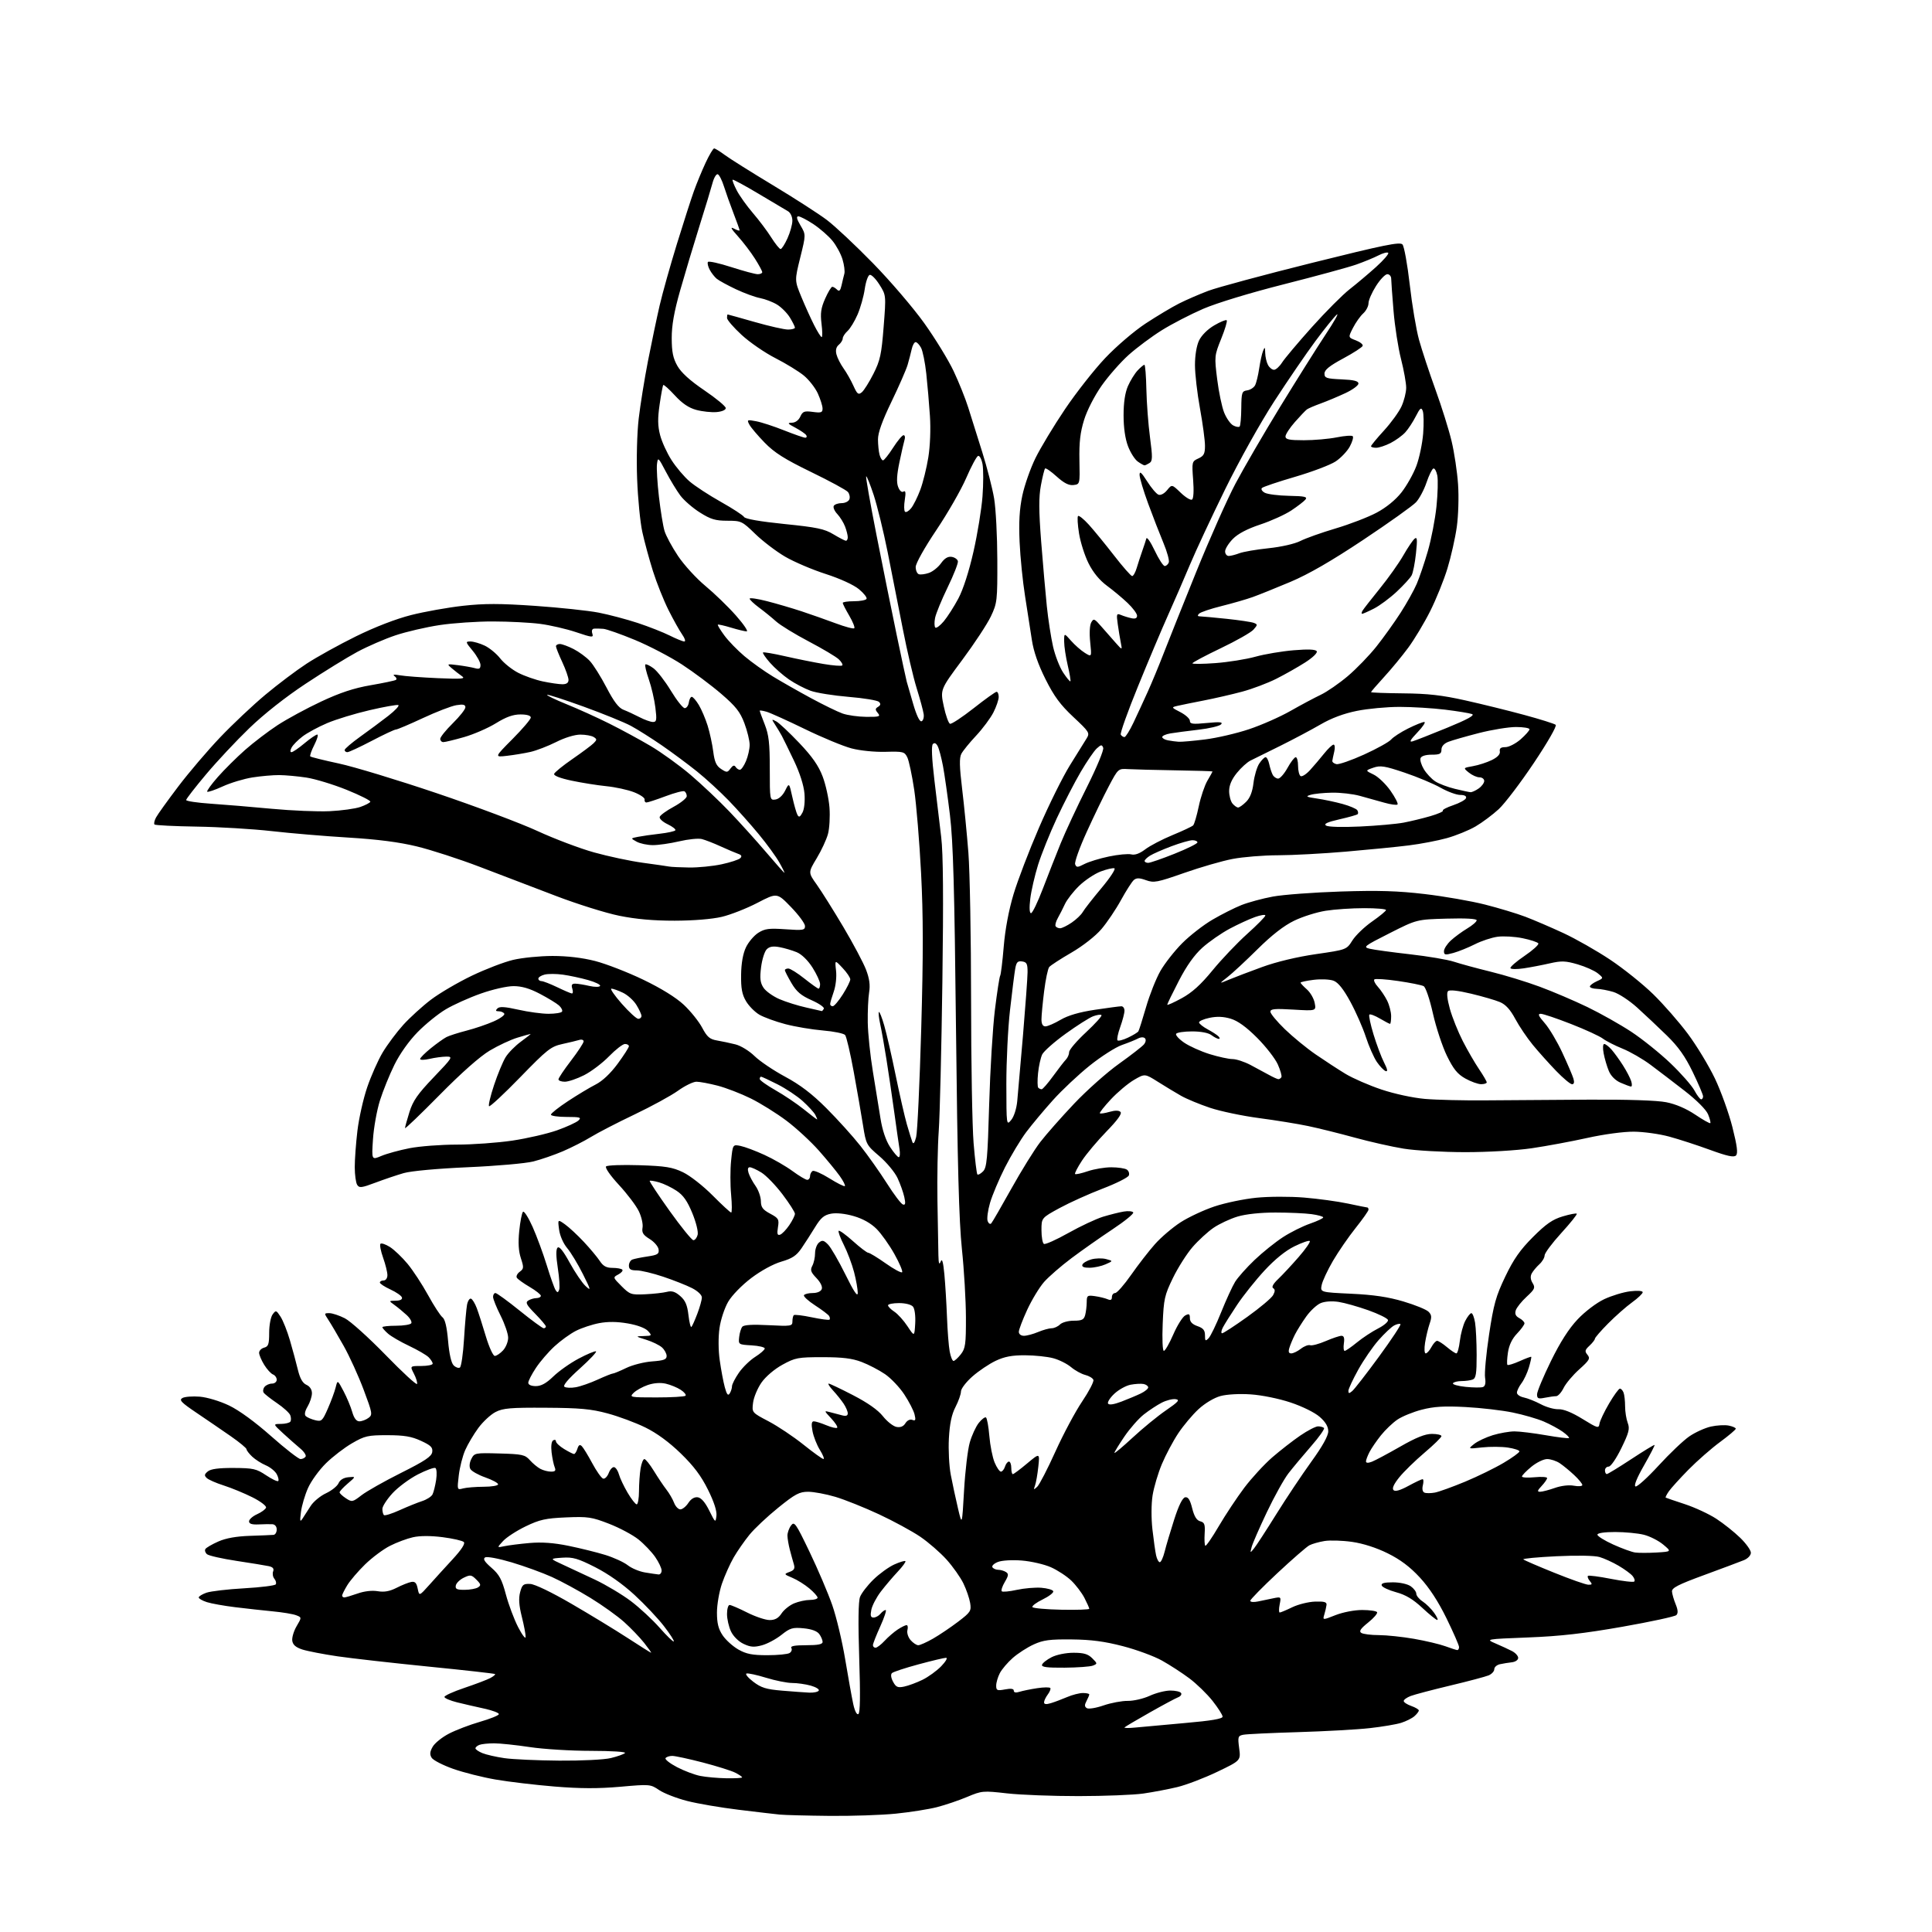 <?xml version="1.0" encoding="UTF-8" standalone="no"?>
<svg 
  version="1.1" 
  xmlns="http://www.w3.org/2000/svg" 
  xmlns:xlink="http://www.w3.org/1999/xlink" 
  xmlns:svg="http://www.w3.org/2000/svg"
  xmlns:rdf="http://www.w3.org/1999/02/22-rdf-syntax-ns#"
  xmlns:cc="http://creativecommons.org/ns#"
  xmlns:dc="http://purl.org/dc/elements/1.1/"
  viewBox="0 0 768 768"
  width="768"
  height="768"
>
<style>svg {background-color: white; }</style>"
<path stroke="none" fill="black" fill-rule="evenodd" d="M329.64,721.84C320.76,721.75 311.93,721.52 310.00,721.33C308.07,721.14 300.70,720.28 293.61,719.41C286.52,718.55 277.31,716.98 273.15,715.91C268.98,714.84 263.98,712.90 262.03,711.59C258.55,709.24 258.33,709.22 246.50,710.27C237.80,711.03 230.65,711.01 220.50,710.18C212.80,709.55 202.24,708.30 197.04,707.40C191.83,706.51 184.22,704.59 180.13,703.14C176.03,701.69 172.19,699.71 171.59,698.74C170.77,697.42 170.87,696.33 172.00,694.36C172.82,692.91 175.73,690.57 178.45,689.16C181.17,687.74 186.71,685.63 190.75,684.46C194.79,683.29 198.19,681.93 198.30,681.42C198.41,680.91 195.80,679.92 192.50,679.20C189.20,678.49 184.33,677.36 181.67,676.70C179.02,676.04 176.77,675.09 176.67,674.59C176.58,674.09 180.14,672.46 184.58,670.97C189.03,669.47 193.68,667.71 194.92,667.04C196.16,666.38 197.00,665.67 196.80,665.47C196.60,665.26 184.75,663.93 170.47,662.51C156.18,661.08 139.85,659.24 134.17,658.41C128.48,657.57 122.18,656.35 120.17,655.70C117.56,654.84 116.41,653.84 116.18,652.21C116.00,650.95 116.78,648.35 117.91,646.43C119.97,642.94 119.97,642.94 117.69,642.07C116.43,641.59 112.27,640.90 108.45,640.54C104.63,640.17 97.90,639.43 93.50,638.89C89.10,638.35 84.04,637.45 82.25,636.88C80.46,636.31 79.00,635.47 79.00,635.02C79.00,634.57 80.39,633.71 82.08,633.12C83.78,632.53 90.54,631.74 97.12,631.37C103.69,631.00 109.32,630.29 109.62,629.80C109.92,629.31 109.68,628.31 109.07,627.58C108.46,626.85 108.24,625.54 108.57,624.67C109.00,623.56 108.48,622.93 106.84,622.57C105.55,622.29 99.79,621.35 94.04,620.48C88.28,619.61 83.00,618.41 82.30,617.83C81.60,617.25 81.30,616.32 81.64,615.77C81.98,615.22 84.29,613.88 86.77,612.78C89.80,611.44 93.94,610.70 99.39,610.52C103.85,610.38 108.06,610.20 108.75,610.13C109.44,610.06 110.00,609.10 110.00,608.00C110.00,606.80 109.30,605.96 108.25,605.90C107.29,605.85 104.81,605.88 102.75,605.98C100.12,606.10 99.00,605.73 99.00,604.76C99.00,603.99 100.44,602.72 102.19,601.93C103.95,601.14 105.55,599.96 105.76,599.30C105.96,598.64 103.52,596.79 100.32,595.19C97.12,593.59 92.03,591.49 89.00,590.52C85.97,589.56 82.91,588.22 82.20,587.55C81.14,586.55 81.21,586.07 82.61,584.91C83.80,583.93 86.93,583.51 92.91,583.54C100.66,583.58 101.92,583.86 105.77,586.44C108.12,588.01 110.29,589.04 110.60,588.73C110.91,588.42 110.64,587.19 110.00,586.00C109.36,584.81 107.41,583.23 105.67,582.49C103.93,581.76 101.49,580.20 100.25,579.04C99.01,577.87 98.00,576.55 98.00,576.10C98.00,575.65 95.19,573.32 91.75,570.93C88.31,568.54 82.19,564.36 78.15,561.63C72.01,557.49 71.09,556.53 72.52,555.73C73.46,555.20 76.57,554.97 79.42,555.20C82.38,555.45 87.39,556.96 91.06,558.71C95.05,560.62 101.41,565.26 107.77,570.90C113.42,575.90 118.69,580.00 119.46,580.00C120.24,580.00 121.15,579.56 121.48,579.03C121.81,578.50 120.85,577.03 119.34,575.78C117.84,574.53 114.78,571.82 112.55,569.78C108.50,566.05 108.50,566.05 111.69,566.03C113.45,566.01 115.13,565.59 115.44,565.09C115.75,564.59 115.73,563.45 115.38,562.56C115.04,561.66 112.68,559.51 110.13,557.78C107.58,556.05 105.19,554.17 104.81,553.60C104.43,553.03 104.59,551.99 105.18,551.28C105.77,550.58 107.09,550.00 108.12,550.00C109.16,550.00 110.00,549.31 110.00,548.47C110.00,547.63 109.33,546.68 108.52,546.37C107.71,546.06 106.13,544.33 105.02,542.53C103.91,540.73 103.00,538.58 103.00,537.75C103.00,536.92 103.90,536.00 105.00,535.71C106.69,535.27 107.00,534.35 107.00,529.78C107.00,526.80 107.61,523.55 108.36,522.52C109.66,520.74 109.81,520.78 111.51,523.38C112.49,524.88 114.18,529.12 115.25,532.80C116.33,536.49 117.75,541.75 118.41,544.50C119.25,547.96 120.29,549.80 121.81,550.49C123.17,551.10 124.00,552.37 124.00,553.83C124.00,555.13 123.23,557.49 122.29,559.09C121.20,560.93 120.93,562.32 121.54,562.92C122.07,563.44 123.74,564.16 125.26,564.54C127.83,565.18 128.17,564.87 130.36,559.86C131.65,556.91 133.04,553.15 133.44,551.50C134.18,548.50 134.18,548.50 136.56,553.00C137.87,555.48 139.42,559.19 140.01,561.25C140.73,563.77 141.66,565.00 142.85,565.00C143.82,565.00 145.44,564.40 146.44,563.67C148.17,562.40 148.09,561.87 144.55,552.42C142.50,546.96 138.93,539.12 136.61,535.00C134.29,530.88 131.57,526.26 130.58,524.75C128.80,522.04 128.80,522.00 130.92,522.00C132.11,522.00 134.88,522.92 137.08,524.04C139.28,525.16 146.56,531.72 153.27,538.61C159.97,545.50 165.60,550.69 165.79,550.14C165.97,549.59 165.41,547.76 164.54,546.07C162.95,543.00 162.95,543.00 167.47,543.00C169.96,543.00 172.00,542.58 172.00,542.07C172.00,541.56 171.27,540.42 170.39,539.53C169.50,538.64 166.01,536.62 162.64,535.02C159.26,533.43 155.49,531.24 154.25,530.15C153.01,529.07 152.00,527.91 152.00,527.59C152.00,527.27 154.45,527.00 157.44,527.00C160.43,527.00 163.16,526.55 163.49,526.01C163.83,525.46 163.01,524.00 161.66,522.76C160.32,521.52 158.16,519.73 156.86,518.79C154.50,517.09 154.50,517.09 157.33,517.04C159.13,517.02 160.02,516.54 159.77,515.75C159.55,515.06 157.49,513.64 155.19,512.58C152.88,511.52 151.00,510.28 151.00,509.83C151.00,509.37 151.68,509.00 152.50,509.00C153.36,509.00 154.00,508.10 154.00,506.88C154.00,505.72 153.23,502.59 152.28,499.93C151.34,497.28 150.87,494.80 151.24,494.43C151.61,494.05 153.31,494.63 155.02,495.71C156.72,496.79 159.87,499.81 162.03,502.41C164.18,505.01 167.84,510.60 170.16,514.82C172.48,519.05 175.06,523.01 175.89,523.64C176.91,524.40 177.64,527.48 178.12,533.01C178.56,538.17 179.38,541.81 180.32,542.74C181.14,543.57 182.26,543.96 182.81,543.62C183.36,543.28 184.10,538.16 184.46,532.25C184.82,526.34 185.36,520.24 185.65,518.70C185.94,517.16 186.65,516.05 187.22,516.24C187.79,516.43 188.83,518.14 189.54,520.04C190.25,521.94 191.87,526.99 193.14,531.25C194.42,535.51 196.01,539.00 196.69,539.00C197.37,539.00 198.84,538.02 199.96,536.81C201.08,535.61 202.00,533.34 202.00,531.78C202.00,530.22 200.65,526.27 199.00,523.00C197.35,519.73 196.00,516.37 196.00,515.53C196.00,514.69 196.43,514.00 196.95,514.00C197.47,514.00 201.80,517.15 206.57,521.00C211.34,524.85 215.64,528.00 216.12,528.00C216.61,528.00 217.00,527.68 217.00,527.29C217.00,526.90 215.09,524.63 212.75,522.25C209.26,518.69 208.77,517.76 210.00,516.98C210.83,516.46 212.29,516.02 213.25,516.02C214.21,516.01 215.00,515.59 215.00,515.10C215.00,514.60 213.00,513.02 210.55,511.58C208.11,510.15 205.81,508.50 205.45,507.92C205.09,507.34 205.61,506.27 206.60,505.55C208.23,504.36 208.27,503.85 207.06,500.17C206.13,497.36 205.93,494.00 206.41,489.30C206.79,485.56 207.46,482.14 207.90,481.70C208.33,481.27 210.05,483.97 211.72,487.70C213.38,491.44 215.92,498.32 217.36,503.00C218.80,507.68 220.37,512.10 220.85,512.83C221.56,513.93 221.82,513.90 222.28,512.70C222.59,511.89 222.35,508.02 221.74,504.10C221.01,499.34 220.97,496.63 221.64,495.96C222.31,495.29 223.92,497.28 226.47,501.95C228.58,505.79 231.41,509.96 232.77,511.22C235.02,513.31 234.93,512.89 231.68,506.40C229.73,502.50 226.93,497.88 225.47,496.15C223.93,494.31 222.57,491.23 222.25,488.81C221.69,484.64 221.69,484.64 224.63,486.73C226.24,487.88 229.61,491.01 232.11,493.69C234.61,496.36 237.46,499.78 238.44,501.27C239.78,503.31 241.05,504.00 243.45,504.00C245.22,504.00 246.98,504.31 247.36,504.70C247.75,505.08 247.06,505.93 245.83,506.59C243.59,507.79 243.59,507.79 247.08,511.28C250.39,514.59 250.90,514.76 256.54,514.49C259.82,514.34 263.67,513.90 265.11,513.53C267.06,513.03 268.39,513.44 270.39,515.18C272.42,516.94 273.21,518.76 273.67,522.77C274.01,525.68 274.54,527.79 274.85,527.48C275.17,527.16 276.23,524.79 277.21,522.20C278.19,519.62 279.00,516.72 279.00,515.77C279.00,514.76 277.36,513.20 275.08,512.04C272.92,510.94 267.78,508.90 263.65,507.52C259.52,506.13 254.76,505.00 253.07,505.00C250.72,505.00 250.00,504.55 250.00,503.11C250.00,502.07 250.62,500.98 251.37,500.69C252.13,500.40 254.85,499.84 257.43,499.46C261.45,498.86 262.06,498.46 261.80,496.64C261.64,495.48 260.03,493.62 258.24,492.52C255.65,490.92 255.07,489.99 255.42,488.00C255.67,486.62 255.01,483.70 253.95,481.50C252.90,479.30 249.34,474.59 246.04,471.03C242.59,467.29 240.42,464.18 240.93,463.67C241.41,463.19 247.37,462.97 254.16,463.19C264.58,463.53 267.28,463.97 271.50,465.99C274.27,467.31 279.52,471.42 283.26,475.19C286.97,478.93 290.30,482.00 290.65,482.00C291.00,482.00 290.99,478.80 290.63,474.89C290.26,470.98 290.26,464.89 290.63,461.35C291.29,454.90 291.29,454.90 294.39,455.53C296.10,455.88 300.37,457.48 303.87,459.09C307.38,460.69 312.39,463.58 315.01,465.50C317.63,467.43 320.27,469.00 320.88,469.00C321.50,469.00 322.00,468.35 322.00,467.56C322.00,466.77 322.46,465.84 323.01,465.49C323.57,465.15 326.58,466.46 329.70,468.41C332.82,470.36 335.59,471.75 335.85,471.48C336.11,471.22 335.19,469.41 333.80,467.46C332.41,465.50 328.68,460.97 325.51,457.38C322.33,453.79 316.54,448.44 312.62,445.49C308.70,442.55 302.32,438.56 298.42,436.64C294.53,434.72 288.62,432.44 285.28,431.57C281.94,430.71 278.15,430.00 276.85,430.00C275.56,430.00 272.25,431.61 269.50,433.59C266.75,435.56 258.94,439.82 252.15,443.06C245.35,446.30 237.60,450.31 234.92,451.96C232.23,453.61 227.21,456.16 223.77,457.64C220.32,459.11 215.03,460.94 212.00,461.70C208.97,462.47 197.28,463.50 186.00,463.99C173.91,464.52 163.45,465.48 160.50,466.32C157.75,467.11 152.67,468.83 149.22,470.13C143.75,472.19 142.82,472.31 141.99,471.00C141.46,470.18 141.03,467.02 141.02,464.00C141.01,460.98 141.49,454.45 142.08,449.50C142.67,444.55 144.41,436.78 145.96,432.24C147.50,427.70 150.28,421.44 152.13,418.34C153.99,415.25 157.67,410.31 160.32,407.38C162.98,404.46 167.93,399.95 171.32,397.38C174.72,394.80 182.00,390.54 187.50,387.89C193.00,385.25 200.43,382.40 204.00,381.56C207.57,380.72 214.59,380.02 219.59,380.01C225.47,380.01 231.46,380.71 236.55,382.01C240.88,383.12 249.49,386.46 255.67,389.43C262.85,392.89 268.69,396.50 271.83,399.43C274.53,401.96 277.81,406.05 279.12,408.52C281.07,412.20 282.12,413.11 285.00,413.60C286.92,413.92 290.23,414.63 292.36,415.16C294.51,415.70 297.86,417.76 299.96,419.82C302.02,421.84 307.48,425.52 312.09,428.00C318.06,431.21 322.78,434.80 328.49,440.51C332.89,444.91 338.98,451.64 342.00,455.47C345.02,459.29 349.77,466.01 352.55,470.39C355.33,474.78 358.19,478.56 358.91,478.80C359.90,479.13 360.04,478.43 359.48,475.87C359.08,474.02 357.87,470.61 356.79,468.30C355.71,465.98 352.45,462.07 349.56,459.59C344.39,455.18 344.27,454.94 343.06,447.30C342.38,443.01 340.72,433.45 339.37,426.05C338.02,418.65 336.48,412.08 335.95,411.44C335.43,410.81 331.46,409.99 327.13,409.63C322.81,409.27 316.09,408.14 312.21,407.12C308.32,406.10 303.66,404.40 301.85,403.35C300.05,402.29 297.65,399.87 296.54,397.96C294.97,395.31 294.52,392.87 294.60,387.47C294.66,382.92 295.34,379.09 296.52,376.60C297.52,374.49 299.73,371.89 301.42,370.81C304.03,369.16 305.68,368.94 312.25,369.40C319.27,369.89 320.00,369.77 320.00,368.12C320.00,367.13 317.50,363.73 314.44,360.57C308.89,354.84 308.89,354.84 301.08,358.90C296.79,361.13 290.40,363.64 286.89,364.47C283.03,365.37 275.60,365.98 268.16,365.99C259.75,366.00 252.72,365.37 246.12,364.02C240.79,362.94 229.47,359.39 220.97,356.14C212.46,352.88 198.86,347.69 190.75,344.60C182.64,341.50 171.39,337.85 165.75,336.48C158.69,334.76 150.21,333.66 138.50,332.95C129.15,332.39 115.42,331.23 108.00,330.38C100.58,329.54 87.19,328.73 78.25,328.59C69.31,328.45 61.74,328.07 61.42,327.75C61.10,327.43 61.37,326.17 62.03,324.95C62.68,323.73 66.66,318.19 70.86,312.65C75.06,307.10 82.55,298.32 87.50,293.12C92.45,287.92 100.55,280.29 105.50,276.16C110.45,272.02 117.83,266.46 121.90,263.81C125.97,261.15 134.78,256.27 141.48,252.97C149.01,249.26 157.37,246.03 163.40,244.50C168.75,243.14 178.03,241.49 184.00,240.82C192.54,239.87 198.70,239.88 212.69,240.84C222.48,241.52 233.86,242.73 237.98,243.53C242.09,244.33 249.06,246.18 253.48,247.63C257.89,249.09 263.62,251.34 266.22,252.64C268.81,253.94 271.43,255.00 272.03,255.00C272.64,255.00 272.26,253.76 271.19,252.25C270.13,250.74 267.67,246.35 265.74,242.50C263.81,238.65 261.03,231.68 259.55,227.00C258.08,222.32 256.18,215.35 255.34,211.50C254.49,207.65 253.56,198.17 253.27,190.43C252.96,182.36 253.23,172.11 253.89,166.43C254.53,160.97 256.19,150.65 257.58,143.50C258.98,136.35 261.06,126.45 262.20,121.50C263.35,116.55 266.44,105.53 269.07,97.00C271.70,88.47 274.74,79.03 275.83,76.00C276.91,72.97 279.00,67.91 280.47,64.75C281.94,61.59 283.48,59.00 283.88,59.00C284.28,59.00 286.16,60.16 288.06,61.57C289.95,62.98 298.54,68.38 307.15,73.57C315.76,78.76 325.44,84.99 328.65,87.41C331.87,89.83 340.14,97.59 347.04,104.66C353.94,111.72 363.11,122.45 367.43,128.50C371.75,134.55 376.99,143.10 379.07,147.50C381.15,151.90 383.77,158.43 384.89,162.00C386.01,165.57 388.51,173.52 390.44,179.66C392.37,185.80 394.51,194.12 395.18,198.16C395.86,202.20 396.43,213.15 396.45,222.50C396.50,238.78 396.39,239.73 393.90,245.00C392.47,248.03 387.35,255.81 382.52,262.31C373.75,274.11 373.75,274.11 375.16,280.74C375.93,284.38 377.06,287.52 377.65,287.72C378.24,287.91 382.46,285.13 387.03,281.54C391.59,277.94 395.70,275.00 396.16,275.00C396.62,275.00 397.00,275.92 397.00,277.04C397.00,278.16 396.05,280.94 394.89,283.22C393.73,285.49 390.64,289.64 388.03,292.43C385.41,295.22 382.77,298.47 382.15,299.66C381.31,301.27 381.39,304.76 382.47,313.66C383.26,320.17 384.37,331.55 384.95,338.95C385.53,346.35 386.01,372.67 386.02,397.45C386.02,422.23 386.48,447.86 387.02,454.42C387.56,460.98 388.24,466.57 388.53,466.86C388.81,467.15 389.82,466.60 390.77,465.65C392.27,464.15 392.59,460.68 393.21,439.04C393.60,425.36 394.63,408.44 395.49,401.44C396.35,394.44 397.29,388.34 397.58,387.87C397.87,387.40 398.51,382.18 399.00,376.26C399.56,369.48 401.00,361.80 402.89,355.50C404.54,350.00 409.09,338.10 413.00,329.06C416.90,320.01 422.44,308.84 425.30,304.23C428.16,299.62 431.14,294.82 431.93,293.56C433.29,291.37 433.05,290.98 426.68,285.02C421.50,280.17 419.01,276.79 415.61,270.00C412.68,264.16 410.87,258.95 410.18,254.37C409.61,250.59 408.40,242.78 407.48,237.00C406.56,231.22 405.58,221.55 405.31,215.50C404.95,207.61 405.25,202.38 406.39,197.00C407.26,192.88 409.62,186.15 411.64,182.05C413.66,177.95 418.93,169.22 423.36,162.65C427.79,156.08 434.98,146.93 439.34,142.33C443.78,137.64 450.83,131.61 455.38,128.61C459.85,125.68 465.83,122.09 468.69,120.65C471.54,119.21 476.79,116.93 480.36,115.59C483.93,114.25 502.47,109.25 521.56,104.49C550.22,97.35 556.48,96.07 557.50,97.17C558.17,97.90 559.47,105.07 560.39,113.10C561.30,121.13 562.96,131.03 564.09,135.10C565.22,139.17 568.15,148.05 570.60,154.83C573.06,161.60 575.95,170.83 577.02,175.33C578.10,179.82 579.26,187.55 579.60,192.50C579.95,197.54 579.72,205.02 579.09,209.50C578.47,213.90 576.80,221.31 575.38,225.96C573.96,230.62 570.87,238.27 568.51,242.96C566.15,247.66 562.22,254.20 559.78,257.50C557.34,260.80 553.02,266.04 550.17,269.14C547.33,272.24 545.00,274.94 545.00,275.14C545.00,275.34 550.74,275.55 557.75,275.62C567.62,275.71 573.21,276.34 582.50,278.42C589.10,279.89 599.67,282.50 606.00,284.22C612.33,285.93 617.91,287.70 618.42,288.13C618.94,288.59 615.20,295.11 609.74,303.27C604.46,311.16 598.17,319.43 595.76,321.66C593.35,323.88 589.21,326.97 586.56,328.52C583.91,330.07 578.77,332.16 575.14,333.17C571.51,334.18 564.71,335.48 560.02,336.06C555.33,336.65 544.08,337.76 535.00,338.54C525.92,339.32 513.77,339.97 508.00,339.98C502.23,339.99 494.12,340.65 490.00,341.44C485.87,342.22 477.21,344.73 470.74,347.00C460.00,350.77 458.70,351.02 455.56,349.89C452.98,348.95 451.79,348.93 450.75,349.79C449.99,350.42 447.69,354.01 445.63,357.76C443.57,361.52 440.05,366.74 437.81,369.36C435.44,372.13 430.45,376.04 425.89,378.69C421.57,381.19 417.61,383.77 417.08,384.41C416.55,385.04 415.64,389.36 415.06,394.01C414.48,398.65 414.00,403.70 414.00,405.22C414.00,407.08 414.52,408.00 415.57,408.00C416.44,408.00 419.15,406.83 421.59,405.39C424.60,403.63 429.04,402.34 435.27,401.40C440.35,400.64 445.06,400.01 445.75,400.01C446.44,400.00 447.00,400.79 447.00,401.75C447.01,402.71 446.25,405.63 445.32,408.23C444.38,410.83 443.89,413.23 444.23,413.56C444.56,413.90 446.46,413.40 448.43,412.46C450.41,411.52 452.25,410.40 452.53,409.96C452.80,409.52 454.17,405.19 455.58,400.34C456.98,395.48 459.54,389.03 461.26,386.01C462.99,382.98 466.89,378.00 469.95,374.93C473.00,371.87 478.42,367.66 481.99,365.58C485.56,363.49 490.73,360.88 493.49,359.78C496.25,358.69 501.88,357.16 506.00,356.40C510.12,355.64 522.27,354.74 533.00,354.39C548.04,353.91 555.68,354.14 566.42,355.41C574.07,356.31 584.79,358.18 590.24,359.56C595.69,360.94 602.92,363.12 606.32,364.41C609.72,365.70 616.52,368.62 621.44,370.90C626.36,373.18 634.73,377.94 640.04,381.48C645.36,385.02 653.07,391.20 657.18,395.22C661.30,399.24 667.51,406.35 670.99,411.02C674.46,415.68 679.29,423.66 681.72,428.75C684.14,433.84 687.27,442.55 688.67,448.10C690.55,455.59 690.92,458.48 690.08,459.32C689.24,460.16 686.58,459.58 679.73,457.08C674.65,455.22 667.35,452.85 663.50,451.81C659.65,450.76 653.33,449.89 649.46,449.86C645.39,449.83 637.58,450.88 630.96,452.35C624.66,453.75 614.72,455.59 608.87,456.45C602.75,457.34 591.51,458.00 582.37,458.00C573.64,457.99 562.67,457.37 557.99,456.61C553.30,455.85 544.53,453.87 538.49,452.21C532.44,450.55 524.12,448.48 520.00,447.62C515.88,446.75 507.10,445.33 500.50,444.46C493.90,443.59 485.12,441.75 481.00,440.37C476.88,438.99 471.70,436.85 469.50,435.60C467.30,434.35 463.16,431.85 460.30,430.04C455.09,426.76 455.09,426.76 450.76,429.29C448.38,430.69 444.26,434.15 441.61,436.98C438.97,439.81 436.99,442.32 437.21,442.55C437.44,442.78 439.16,442.53 441.03,441.99C443.26,441.35 444.76,441.36 445.42,442.02C446.09,442.69 444.24,445.26 439.86,449.76C436.25,453.47 431.86,458.69 430.10,461.37C428.34,464.05 427.11,466.44 427.36,466.69C427.61,466.94 429.89,466.44 432.44,465.57C434.99,464.71 439.19,464.01 441.78,464.02C444.38,464.02 447.13,464.43 447.90,464.91C448.66,465.40 449.04,466.46 448.73,467.26C448.42,468.07 443.74,470.42 438.33,472.49C432.93,474.56 425.24,478.02 421.25,480.19C414.00,484.14 414.00,484.14 414.00,489.01C414.00,491.69 414.43,494.15 414.96,494.47C415.49,494.80 419.87,492.84 424.71,490.12C429.54,487.41 435.75,484.50 438.50,483.66C441.25,482.83 444.95,481.90 446.71,481.61C448.48,481.31 450.17,481.47 450.48,481.96C450.78,482.45 447.08,485.47 442.26,488.66C437.44,491.86 430.11,497.01 425.96,500.12C421.81,503.23 416.89,507.50 415.03,509.61C413.18,511.73 410.16,516.70 408.33,520.66C406.50,524.63 405.00,528.57 405.00,529.43C405.00,530.34 405.85,531.00 407.03,531.00C408.15,531.00 410.68,530.33 412.65,529.50C414.63,528.67 417.06,528.00 418.05,528.00C419.04,528.00 420.53,527.33 421.36,526.50C422.18,525.67 424.63,525.00 426.81,525.00C430.07,525.00 430.87,524.60 431.37,522.75C431.70,521.51 431.98,519.21 431.99,517.64C432.00,514.99 432.24,514.81 435.25,515.24C437.04,515.49 439.29,516.04 440.25,516.45C441.51,517.00 442.00,516.76 442.00,515.61C442.00,514.72 442.58,514.00 443.30,514.00C444.01,514.00 446.87,510.74 449.66,506.75C452.45,502.76 456.70,497.28 459.11,494.57C461.51,491.86 466.10,487.95 469.30,485.88C472.50,483.82 478.58,480.98 482.81,479.57C487.04,478.16 494.49,476.61 499.37,476.12C504.33,475.62 512.71,475.59 518.37,476.05C523.94,476.51 531.79,477.58 535.82,478.44C539.84,479.30 543.33,480.00 543.57,480.00C543.80,480.00 544.00,480.39 544.00,480.87C544.00,481.35 541.70,484.61 538.90,488.12C536.09,491.63 532.04,497.52 529.88,501.20C527.73,504.89 525.71,509.21 525.39,510.80C524.81,513.70 524.81,513.70 537.15,514.28C546.04,514.70 551.85,515.56 557.89,517.36C562.50,518.73 566.98,520.55 567.84,521.41C569.13,522.70 569.21,523.56 568.28,526.24C567.67,528.03 566.86,531.41 566.49,533.75C566.11,536.15 566.22,538.00 566.74,538.00C567.25,538.00 568.26,536.88 569.00,535.50C569.74,534.12 570.76,533.00 571.27,533.00C571.79,533.00 573.55,534.12 575.18,535.50C576.82,536.88 578.51,538.00 578.94,538.00C579.37,538.00 579.99,535.77 580.31,533.05C580.63,530.33 581.60,526.73 582.47,525.05C583.34,523.37 584.43,522.00 584.89,522.00C585.36,522.00 586.02,523.69 586.36,525.75C586.70,527.81 586.98,533.61 586.99,538.64C587.00,546.06 586.70,547.90 585.42,548.39C584.55,548.73 582.55,549.00 580.98,549.00C579.40,549.00 577.88,549.39 577.58,549.86C577.29,550.34 579.55,550.98 582.61,551.30C585.67,551.61 588.77,551.64 589.51,551.36C590.40,551.02 590.68,549.79 590.34,547.67C590.05,545.93 590.77,538.20 591.93,530.50C593.75,518.44 594.64,515.25 598.38,507.44C601.71,500.50 604.29,496.82 609.39,491.72C614.58,486.53 617.18,484.73 621.19,483.54C624.02,482.69 626.54,482.21 626.79,482.46C627.04,482.71 624.26,486.18 620.62,490.17C616.98,494.16 614.00,498.16 614.00,499.06C614.00,499.95 613.06,501.54 611.91,502.58C610.76,503.63 609.40,505.26 608.88,506.22C608.27,507.37 608.38,508.65 609.23,510.03C610.37,511.89 610.11,512.47 606.84,515.49C604.83,517.34 602.89,519.77 602.54,520.87C602.09,522.29 602.50,523.20 603.95,523.97C605.08,524.58 606.00,525.51 606.00,526.04C606.00,526.58 604.67,528.41 603.05,530.11C601.09,532.15 599.87,534.70 599.43,537.65C599.06,540.09 598.97,542.30 599.23,542.56C599.49,542.82 601.67,542.15 604.08,541.08C606.48,540.00 608.56,539.23 608.69,539.36C608.83,539.49 608.41,541.38 607.77,543.55C607.13,545.72 605.80,548.57 604.80,549.88C603.81,551.20 603.00,552.88 603.00,553.62C603.00,554.36 604.24,555.21 605.75,555.52C607.26,555.83 610.28,557.03 612.47,558.19C614.65,559.36 617.82,560.26 619.52,560.19C621.53,560.12 624.88,561.47 629.06,564.05C635.14,567.79 635.52,567.90 635.83,565.92C636.01,564.77 637.72,561.17 639.63,557.92C641.54,554.66 643.48,552.00 643.94,552.00C644.41,552.00 645.06,552.71 645.39,553.58C645.73,554.45 646.00,556.90 646.00,559.02C646.00,561.14 646.47,564.10 647.04,565.61C647.93,567.94 647.55,569.44 644.51,575.67C642.48,579.83 640.30,583.00 639.47,583.00C638.66,583.00 638.00,583.67 638.00,584.50C638.00,585.33 638.34,585.98 638.75,585.96C639.16,585.94 643.54,583.26 648.47,580.02C653.41,576.77 657.57,574.24 657.72,574.39C657.87,574.54 655.97,578.23 653.49,582.58C650.61,587.62 649.41,590.64 650.16,590.89C650.81,591.10 654.93,587.37 659.31,582.60C663.69,577.82 669.18,572.59 671.52,570.99C673.86,569.38 677.71,567.63 680.08,567.09C682.45,566.56 685.65,566.38 687.19,566.69C688.74,567.00 690.00,567.56 690.00,567.93C690.00,568.31 687.19,570.69 683.75,573.22C680.31,575.75 674.69,580.68 671.25,584.16C667.82,587.65 664.29,591.54 663.40,592.81C662.52,594.09 661.95,595.22 662.15,595.33C662.34,595.45 665.77,596.62 669.77,597.93C673.77,599.25 679.39,601.86 682.27,603.74C685.15,605.62 689.41,609.01 691.75,611.29C694.09,613.56 696.00,616.23 696.00,617.23C696.00,618.27 694.83,619.53 693.25,620.18C691.74,620.80 684.65,623.45 677.50,626.08C667.07,629.90 664.53,631.21 664.64,632.67C664.72,633.68 665.38,635.96 666.11,637.74C667.03,639.99 667.11,641.29 666.38,642.02C665.80,642.60 656.14,644.68 644.92,646.66C629.67,649.34 620.19,650.42 607.50,650.91C590.50,651.58 590.50,651.58 594.50,653.30C596.70,654.24 599.62,655.59 601.00,656.30C602.38,657.00 603.50,658.23 603.50,659.04C603.50,659.86 602.40,660.62 601.00,660.78C599.62,660.93 597.49,661.28 596.25,661.55C595.01,661.82 594.00,662.71 594.00,663.54C594.00,664.37 592.99,665.47 591.75,665.99C590.51,666.50 583.65,668.33 576.50,670.03C569.35,671.74 562.26,673.61 560.75,674.19C559.24,674.77 558.00,675.66 558.00,676.17C558.00,676.69 559.35,677.57 561.00,678.15C562.65,678.73 564.00,679.53 564.00,679.94C564.00,680.35 563.21,681.38 562.25,682.22C561.29,683.06 558.92,684.24 557.00,684.85C555.08,685.46 549.45,686.41 544.50,686.96C539.55,687.52 526.73,688.23 516.00,688.55C505.27,688.87 495.47,689.33 494.22,689.59C492.11,690.02 491.99,690.41 492.59,694.95C493.24,699.84 493.24,699.84 483.87,704.33C478.72,706.80 471.57,709.53 468.00,710.39C464.43,711.25 458.35,712.40 454.50,712.96C450.65,713.51 439.08,713.97 428.79,713.98C418.49,713.99 405.66,713.50 400.28,712.89C390.79,711.81 390.29,711.85 384.49,714.29C381.19,715.68 375.80,717.51 372.50,718.36C369.20,719.21 361.84,720.37 356.14,720.95C350.45,721.53 338.52,721.93 329.64,721.84zM288.75,706.89C292.19,706.95 295.00,706.79 295.00,706.53C295.00,706.26 293.76,705.42 292.25,704.66C290.74,703.89 284.96,702.08 279.42,700.63C273.87,699.19 268.39,698.00 267.23,698.00C266.07,698.00 264.87,698.40 264.56,698.90C264.26,699.39 266.31,701.00 269.13,702.47C271.94,703.94 276.10,705.51 278.37,705.96C280.64,706.41 285.31,706.83 288.75,706.89zM222.31,699.88C231.15,699.95 240.18,699.50 242.81,698.86C245.39,698.24 247.93,697.34 248.45,696.86C248.99,696.37 243.13,696.00 234.95,695.99C227.00,695.99 216.04,695.32 210.59,694.49C205.14,693.67 198.76,693.00 196.42,693.00C194.08,693.00 191.45,693.27 190.58,693.61C189.71,693.94 189.00,694.56 189.00,694.99C189.00,695.41 190.24,696.27 191.75,696.89C193.26,697.51 197.20,698.41 200.50,698.89C203.80,699.37 213.61,699.81 222.31,699.88zM451.50,686.71C454.25,686.43 463.14,685.62 471.25,684.91C481.50,684.02 486.00,683.25 486.00,682.40C486.00,681.73 484.20,678.91 482.01,676.13C479.81,673.35 475.65,669.31 472.76,667.15C469.87,664.99 464.97,661.81 461.87,660.09C458.78,658.36 451.80,655.79 446.37,654.38C439.07,652.48 433.77,651.78 426.00,651.70C417.29,651.61 414.72,651.95 410.90,653.70C408.37,654.85 404.63,657.26 402.60,659.05C400.56,660.84 398.25,663.56 397.45,665.10C396.65,666.64 396.00,668.87 396.00,670.06C396.00,671.99 396.38,672.15 399.50,671.57C401.87,671.12 403.00,671.28 403.00,672.07C403.00,672.82 403.80,672.98 405.25,672.52C406.49,672.13 409.66,671.48 412.30,671.08C414.94,670.68 417.28,670.65 417.52,671.03C417.75,671.40 417.29,672.56 416.50,673.60C415.71,674.65 415.05,676.03 415.03,676.68C415.01,677.50 415.83,677.61 417.75,677.03C419.26,676.57 422.17,675.48 424.22,674.60C426.26,673.72 429.08,673.00 430.47,673.00C431.86,673.00 433.00,673.25 433.00,673.57C433.00,673.88 432.50,675.06 431.90,676.19C431.07,677.75 431.10,678.44 432.04,679.02C432.72,679.45 435.72,678.96 438.69,677.93C441.66,676.91 445.99,676.10 448.30,676.13C450.61,676.16 454.52,675.26 457.00,674.12C459.48,672.98 463.16,672.03 465.19,672.02C467.22,672.01 469.16,672.45 469.50,673.01C469.85,673.56 469.31,674.32 468.31,674.70C467.32,675.08 462.24,677.80 457.03,680.75C451.83,683.69 447.33,686.35 447.03,686.66C446.74,686.97 448.75,686.99 451.50,686.71zM341.22,681.37C341.93,680.93 342.04,673.83 341.55,659.11C341.09,644.87 341.20,636.57 341.88,634.79C342.46,633.29 344.85,630.19 347.21,627.89C349.57,625.59 353.29,622.90 355.48,621.91C357.66,620.93 359.66,620.32 359.91,620.58C360.16,620.83 358.79,622.72 356.86,624.77C354.93,626.82 351.92,630.37 350.17,632.65C348.42,634.93 346.71,638.20 346.37,639.90C345.90,642.27 346.11,643.00 347.25,643.00C348.08,643.00 349.32,642.33 350.00,641.50C350.68,640.67 351.61,640.00 352.06,640.00C352.51,640.00 351.55,642.92 349.94,646.48C348.32,650.04 347.00,653.42 347.00,653.98C347.00,654.54 347.47,655.00 348.05,655.00C348.62,655.00 350.24,653.77 351.63,652.27C353.02,650.76 355.36,648.74 356.83,647.77C358.30,646.81 359.89,646.01 360.37,646.01C360.84,646.00 361.00,646.88 360.72,647.97C360.43,649.06 360.99,650.83 361.97,651.97C362.94,653.08 364.32,654.00 365.03,654.00C365.74,654.00 368.39,652.81 370.91,651.37C373.44,649.92 377.91,646.90 380.85,644.67C385.83,640.88 386.16,640.37 385.65,637.22C385.35,635.36 384.14,631.86 382.97,629.44C381.80,627.02 378.78,622.75 376.27,619.95C373.75,617.16 369.04,613.06 365.80,610.86C362.55,608.66 355.18,604.65 349.41,601.96C343.64,599.27 335.86,596.15 332.11,595.03C328.35,593.91 323.47,593.00 321.24,593.00C317.77,593.00 316.09,593.89 309.35,599.34C305.03,602.83 299.89,607.66 297.92,610.09C295.94,612.52 293.13,616.56 291.67,619.08C290.21,621.60 288.11,626.28 287.00,629.49C285.90,632.69 285.00,637.88 285.00,641.01C285.00,645.28 285.57,647.55 287.28,650.09C288.53,651.95 291.35,654.48 293.53,655.72C296.67,657.50 299.07,657.97 305.00,657.97C309.12,657.97 313.12,657.58 313.88,657.10C314.64,656.62 314.95,655.72 314.57,655.11C314.09,654.34 315.88,654.00 320.44,654.00C325.18,654.00 327.00,653.64 327.00,652.69C327.00,651.97 326.40,650.56 325.67,649.56C324.80,648.38 322.62,647.58 319.42,647.27C315.06,646.86 314.06,647.16 310.62,649.90C308.48,651.60 304.99,653.47 302.85,654.04C299.75,654.87 298.30,654.76 295.57,653.46C293.59,652.53 291.49,650.45 290.58,648.52C289.71,646.69 289.00,643.58 289.00,641.60C289.00,639.62 289.46,638.00 290.03,638.00C290.59,638.00 293.73,639.35 297.00,641.00C300.27,642.65 304.30,644.00 305.95,644.00C308.09,644.00 309.45,643.24 310.68,641.36C311.63,639.91 313.88,638.11 315.67,637.36C317.47,636.61 320.30,636.00 321.97,636.00C323.64,636.00 325.00,635.59 325.00,635.09C325.00,634.59 323.54,632.94 321.75,631.44C319.96,629.93 316.93,628.03 315.00,627.22C311.57,625.78 311.55,625.73 313.86,624.86C315.73,624.17 316.08,623.51 315.55,621.74C315.17,620.51 314.46,617.92 313.96,616.00C313.46,614.08 313.04,611.57 313.02,610.44C313.01,609.31 313.64,607.51 314.43,606.44C315.75,604.64 316.30,605.41 321.86,617.00C325.16,623.88 329.20,633.36 330.84,638.07C332.48,642.78 334.79,652.46 335.97,659.57C337.16,666.68 338.59,674.64 339.15,677.26C339.76,680.13 340.58,681.76 341.22,681.37zM321.69,672.85C323.45,672.93 325.15,672.57 325.47,672.05C325.79,671.53 324.35,670.64 322.28,670.06C320.20,669.48 316.86,669.01 314.86,669.01C312.85,669.00 308.21,668.07 304.54,666.94C300.87,665.81 297.36,665.05 296.75,665.25C296.14,665.45 297.35,666.92 299.44,668.52C302.57,670.91 304.56,671.53 310.87,672.06C315.07,672.41 319.94,672.77 321.69,672.85zM359.44,670.44C361.12,670.09 364.39,668.88 366.70,667.75C369.01,666.62 372.37,664.19 374.15,662.35C375.93,660.51 376.80,659.00 376.08,659.00C375.36,659.00 370.43,660.17 365.14,661.60C359.84,663.03 355.08,664.59 354.57,665.08C354.00,665.62 354.17,666.95 355.01,668.52C356.17,670.68 356.85,670.98 359.44,670.44zM423.17,662.93C416.13,662.98 413.93,662.69 414.23,661.75C414.44,661.06 416.17,659.71 418.06,658.75C420.04,657.75 423.73,657.00 426.75,657.00C430.81,657.00 432.49,657.49 434.18,659.18C436.28,661.28 436.29,661.37 434.43,662.11C433.37,662.52 428.30,662.89 423.17,662.93zM258.83,656.99C259.02,657.00 257.76,655.23 256.05,653.06C254.33,650.89 250.75,647.16 248.10,644.78C245.44,642.39 239.42,638.08 234.72,635.20C230.03,632.32 223.14,628.58 219.41,626.89C215.69,625.20 208.47,622.58 203.38,621.06C198.12,619.50 193.56,618.65 192.83,619.10C191.90,619.68 192.59,620.80 195.35,623.20C198.47,625.91 199.49,627.80 201.10,633.84C202.18,637.88 204.37,643.73 205.98,646.84C207.59,649.95 208.93,651.69 208.95,650.71C208.98,649.72 208.29,646.09 207.42,642.64C206.30,638.17 206.11,635.38 206.76,632.93C207.56,629.92 208.04,629.52 210.75,629.64C212.58,629.72 219.20,632.90 227.16,637.53C234.50,641.79 244.55,647.91 249.50,651.13C254.45,654.35 258.65,656.99 258.83,656.99zM579.25,655.93C579.66,655.97 580.00,655.43 580.00,654.74C580.00,654.05 577.75,648.91 575.01,643.31C571.68,636.52 568.14,631.11 564.40,627.07C560.47,622.82 556.64,619.94 551.61,617.46C547.13,615.24 541.82,613.54 537.47,612.92C533.64,612.37 528.70,612.22 526.50,612.58C524.30,612.94 521.60,613.70 520.50,614.28C519.40,614.86 513.66,619.85 507.75,625.37C501.84,630.90 497.00,635.83 497.00,636.33C497.00,636.84 498.35,636.97 500.00,636.62C501.65,636.28 504.42,635.70 506.16,635.34C509.26,634.70 509.30,634.74 508.68,637.84C508.33,639.58 508.35,641.00 508.71,641.00C509.07,641.00 511.31,640.06 513.68,638.91C516.05,637.76 520.13,636.75 522.75,636.66C526.45,636.54 527.46,636.83 527.31,638.00C527.21,638.83 526.82,640.53 526.44,641.78C525.75,644.07 525.75,644.07 530.91,642.03C533.85,640.88 538.40,640.00 541.48,640.00C544.45,640.00 547.12,640.39 547.41,640.86C547.70,641.33 546.11,643.19 543.87,644.98C540.79,647.46 540.13,648.47 541.15,649.11C541.89,649.58 545.03,649.98 548.12,649.98C551.21,649.99 557.51,650.66 562.12,651.46C566.73,652.27 572.30,653.59 574.50,654.39C576.70,655.20 578.84,655.89 579.25,655.93zM267.84,652.50C268.08,652.25 266.33,649.52 263.94,646.43C261.56,643.33 256.27,637.73 252.19,633.97C247.54,629.69 241.74,625.60 236.62,623.00C229.68,619.49 227.73,618.92 223.49,619.21C218.50,619.56 218.50,619.56 223.50,621.86C226.25,623.12 232.10,625.86 236.50,627.93C240.90,630.01 247.33,633.86 250.80,636.48C254.26,639.10 259.41,643.87 262.24,647.09C265.08,650.31 267.59,652.74 267.84,652.50zM571.32,643.96C570.87,643.94 568.19,641.77 565.37,639.14C561.69,635.71 558.75,633.95 554.95,632.93C552.04,632.14 549.47,630.94 549.25,630.25C548.95,629.36 550.25,629.00 553.69,629.00C556.48,629.00 559.51,629.67 560.78,630.56C562.00,631.41 563.00,632.75 563.00,633.53C563.00,634.31 564.14,635.70 565.53,636.61C566.92,637.52 568.97,639.55 570.09,641.13C571.22,642.71 571.77,643.98 571.32,643.96zM421.96,639.89C428.03,640.01 433.00,639.84 433.00,639.51C433.00,639.19 432.14,637.25 431.09,635.21C430.04,633.17 427.67,630.06 425.84,628.30C424.00,626.54 420.35,624.15 417.72,622.99C415.09,621.83 409.91,620.64 406.22,620.34C402.35,620.03 398.31,620.27 396.69,620.90C395.14,621.50 394.16,622.45 394.50,623.00C394.84,623.55 395.88,624.01 396.81,624.02C397.74,624.02 399.12,624.42 399.87,624.90C401.01,625.62 400.94,626.30 399.43,628.85C398.42,630.55 397.88,632.22 398.22,632.56C398.57,632.90 401.24,632.65 404.17,632.00C407.10,631.36 411.49,630.98 413.92,631.16C416.35,631.35 418.50,631.97 418.69,632.54C418.88,633.12 416.97,634.59 414.46,635.81C411.95,637.03 410.13,638.40 410.41,638.85C410.69,639.30 415.89,639.77 421.96,639.89zM136.87,635.00C137.36,635.00 139.72,634.30 142.12,633.46C144.82,632.50 147.90,632.15 150.15,632.53C152.76,632.97 154.90,632.58 157.67,631.17C159.80,630.08 162.42,629.04 163.49,628.85C164.97,628.58 165.58,629.22 166.04,631.50C166.65,634.50 166.65,634.50 170.58,630.11C172.73,627.69 176.94,623.07 179.93,619.83C183.45,616.01 185.01,613.61 184.38,612.98C183.84,612.44 180.04,611.58 175.93,611.05C171.17,610.45 166.90,610.46 164.16,611.08C161.78,611.61 157.68,613.14 155.03,614.49C152.37,615.83 147.94,619.14 145.16,621.84C142.39,624.54 139.20,628.27 138.06,630.13C136.93,631.98 136.01,633.84 136.00,634.25C136.00,634.66 136.39,635.00 136.87,635.00zM184.68,631.98C186.78,631.98 189.18,631.54 190.00,631.02C191.29,630.20 191.20,629.76 189.36,627.92C187.42,625.98 186.96,625.91 184.38,627.15C182.81,627.90 181.37,629.30 181.19,630.26C180.92,631.67 181.58,632.00 184.68,631.98zM631.37,629.95C632.94,629.99 633.04,629.75 631.98,628.48C631.28,627.64 630.95,626.72 631.23,626.44C631.51,626.15 635.63,626.69 640.38,627.62C645.13,628.55 649.30,629.03 649.65,628.68C650.00,628.33 649.69,627.34 648.97,626.47C648.25,625.60 645.75,623.77 643.41,622.40C641.08,621.03 637.67,619.47 635.83,618.94C633.87,618.36 626.85,618.24 618.73,618.63C611.16,619.00 605.23,619.56 605.55,619.88C605.87,620.21 611.39,622.59 617.82,625.18C624.24,627.78 630.34,629.92 631.37,629.95zM261.75,625.87C262.44,625.94 263.00,625.24 263.00,624.30C263.00,623.37 261.85,620.95 260.45,618.93C259.05,616.91 256.07,613.78 253.81,611.97C251.56,610.16 246.30,607.35 242.13,605.73C235.21,603.04 233.71,602.82 225.02,603.19C216.89,603.54 214.55,604.06 208.98,606.74C205.39,608.47 201.34,611.10 199.98,612.58C197.50,615.27 197.50,615.27 200.50,614.63C202.15,614.28 206.65,613.71 210.50,613.37C215.37,612.95 220.08,613.28 226.00,614.49C230.68,615.45 237.25,617.07 240.61,618.11C243.97,619.15 247.99,620.99 249.53,622.20C251.07,623.42 254.17,624.71 256.42,625.08C258.66,625.45 261.06,625.81 261.75,625.87zM461.04,621.00C461.53,621.00 462.40,619.09 462.98,616.75C463.56,614.41 465.27,608.67 466.77,604.00C468.56,598.42 470.06,595.40 471.12,595.20C472.30,594.98 473.06,596.16 473.91,599.56C474.73,602.81 475.69,604.37 477.11,604.74C478.81,605.18 479.09,605.97 478.87,609.60C478.72,611.98 478.83,614.17 479.12,614.45C479.40,614.74 481.81,611.26 484.46,606.73C487.11,602.21 491.68,595.32 494.61,591.42C497.55,587.53 502.55,582.10 505.72,579.34C508.90,576.59 513.91,572.69 516.86,570.67C519.81,568.65 523.00,567.00 523.95,567.00C524.89,567.00 525.96,567.29 526.31,567.64C526.66,568.00 524.36,571.26 521.18,574.89C518.01,578.53 513.96,583.38 512.18,585.67C510.41,587.96 506.53,594.94 503.57,601.17C500.61,607.40 497.89,613.62 497.54,615.00C496.91,617.44 496.93,617.45 498.51,615.50C499.41,614.40 503.35,608.33 507.29,602.00C511.23,595.67 517.50,586.28 521.22,581.12C525.70,574.93 528.00,570.80 528.00,568.97C528.00,567.08 526.93,565.26 524.59,563.22C522.65,561.51 517.71,559.07 513.05,557.52C508.40,555.97 501.60,554.58 497.20,554.29C492.69,553.98 487.70,554.26 485.16,554.95C482.64,555.63 478.99,557.81 476.44,560.16C474.03,562.38 470.40,566.71 468.36,569.78C466.32,572.85 463.40,578.34 461.87,581.98C460.34,585.62 458.68,591.24 458.17,594.45C457.64,597.84 457.61,603.50 458.10,607.90C458.57,612.08 459.23,616.74 459.56,618.25C459.89,619.76 460.56,621.00 461.04,621.00zM658.50,617.15C664.50,616.79 664.50,616.79 661.15,613.99C659.31,612.45 655.85,610.69 653.46,610.09C651.07,609.49 645.94,609.00 642.06,609.00C637.74,609.00 635.00,609.41 635.00,610.06C635.00,610.65 637.81,612.40 641.25,613.96C644.69,615.52 648.63,616.95 650.00,617.15C651.38,617.34 655.20,617.34 658.50,617.15zM383.23,592.50C383.67,584.80 384.69,576.21 385.50,573.41C386.30,570.61 387.91,567.11 389.06,565.65C390.22,564.18 391.51,563.20 391.93,563.46C392.36,563.72 392.96,567.04 393.28,570.83C393.60,574.63 394.54,579.37 395.38,581.37C396.21,583.36 397.34,585.00 397.88,585.00C398.42,585.00 399.15,584.10 399.50,583.00C399.85,581.90 400.55,581.00 401.07,581.00C401.58,581.00 402.00,582.12 402.00,583.50C402.00,584.88 402.28,586.00 402.61,586.00C402.95,586.00 405.50,584.10 408.27,581.77C413.33,577.54 413.33,577.54 412.75,583.02C412.43,586.03 411.84,589.40 411.44,590.50C410.79,592.30 410.88,592.35 412.32,591.00C413.19,590.17 416.45,583.88 419.55,577.00C422.66,570.12 427.43,561.18 430.16,557.13C432.89,553.08 434.91,549.20 434.64,548.51C434.38,547.82 432.92,546.95 431.40,546.56C429.88,546.18 427.35,544.79 425.77,543.46C424.20,542.14 421.02,540.54 418.70,539.92C416.39,539.29 411.35,538.76 407.50,538.74C402.27,538.72 399.31,539.28 395.78,540.95C393.19,542.18 389.03,544.98 386.53,547.18C384.04,549.37 382.00,552.05 382.00,553.12C382.00,554.20 381.02,556.97 379.83,559.29C378.29,562.26 377.52,565.93 377.20,571.77C376.95,576.32 377.29,582.84 377.95,586.27C378.61,589.70 379.88,595.65 380.79,599.50C382.43,606.50 382.43,606.50 383.23,592.50zM120.28,603.63C120.95,602.60 122.40,600.35 123.50,598.63C124.60,596.91 127.33,594.65 129.58,593.60C131.82,592.56 134.07,590.76 134.58,589.60C135.17,588.26 136.58,587.40 138.50,587.22C141.50,586.94 141.50,586.94 138.24,589.72C136.45,591.25 134.99,592.83 134.99,593.23C135.00,593.63 136.13,594.69 137.50,595.59C139.90,597.17 140.16,597.12 143.72,594.37C145.76,592.79 152.84,588.79 159.46,585.48C168.93,580.74 171.57,578.97 171.82,577.20C172.09,575.36 171.26,574.55 167.32,572.74C163.55,571.00 160.64,570.52 154.00,570.51C146.25,570.50 145.01,570.78 139.97,573.70C136.92,575.46 132.23,579.06 129.55,581.70C126.87,584.34 123.67,588.75 122.45,591.50C121.22,594.25 119.96,598.52 119.64,601.00C119.15,604.77 119.26,605.20 120.28,603.63zM284.79,602.61C285.03,600.71 283.88,597.11 281.44,592.19C278.73,586.71 275.79,582.79 270.62,577.77C265.99,573.27 261.08,569.67 256.51,567.43C252.65,565.54 245.90,563.03 241.50,561.85C234.94,560.08 230.52,559.68 217.00,559.60C202.98,559.51 199.97,559.77 197.00,561.29C195.07,562.28 192.00,565.13 190.16,567.62C188.32,570.12 185.97,574.07 184.94,576.41C183.90,578.75 182.75,583.28 182.37,586.49C181.69,592.28 181.70,592.31 184.09,591.67C185.42,591.32 189.09,591.02 192.25,591.01C195.41,591.01 198.00,590.57 198.00,590.04C198.00,589.51 195.71,588.28 192.91,587.29C190.11,586.31 187.44,584.80 186.97,583.94C186.47,583.00 186.63,581.40 187.37,579.94C188.57,577.57 188.89,577.51 198.55,577.78C207.56,578.03 208.70,578.27 210.61,580.41C211.76,581.71 213.65,583.28 214.79,583.89C215.93,584.50 217.85,585.00 219.04,585.00C220.72,585.00 221.05,584.60 220.50,583.25C220.10,582.29 219.55,579.65 219.27,577.38C218.97,574.90 219.21,572.99 219.88,572.57C220.50,572.19 221.00,572.37 221.00,572.96C221.00,573.55 222.46,574.92 224.25,576.01C226.04,577.10 227.81,577.99 228.18,578.00C228.56,578.00 229.17,577.05 229.53,575.90C230.01,574.38 230.50,574.10 231.29,574.89C231.89,575.49 233.76,578.55 235.44,581.68C237.12,584.81 239.06,587.55 239.74,587.77C240.43,587.99 241.44,586.96 242.00,585.50C242.56,584.04 243.55,583.02 244.20,583.23C244.86,583.45 245.70,584.78 246.07,586.18C246.45,587.58 247.98,590.81 249.47,593.36C250.97,595.91 252.60,598.00 253.10,598.00C253.59,598.00 254.00,595.64 254.01,592.75C254.02,589.86 254.30,585.81 254.64,583.75C254.98,581.69 255.66,580.00 256.15,580.00C256.64,580.00 258.35,582.14 259.95,584.75C261.55,587.36 263.78,590.69 264.91,592.14C266.04,593.58 267.41,595.95 267.96,597.39C268.50,598.82 269.63,600.00 270.45,600.00C271.28,600.00 272.71,598.85 273.62,597.45C274.70,595.80 276.04,595.01 277.39,595.20C278.76,595.40 280.33,597.22 281.95,600.50C284.35,605.33 284.44,605.40 284.79,602.61zM158.86,600.32C161.96,598.92 165.99,597.29 167.82,596.70C169.64,596.11 171.49,594.92 171.93,594.06C172.37,593.20 173.01,590.61 173.37,588.31C173.72,586.01 173.59,583.87 173.09,583.56C172.59,583.25 169.46,584.39 166.13,586.09C162.80,587.80 158.26,591.16 156.04,593.57C153.82,595.98 152.00,598.79 152.00,599.81C152.00,600.83 152.27,601.94 152.61,602.27C152.94,602.61 155.75,601.73 158.86,600.32zM570.41,593.32C572.01,593.02 577.42,591.06 582.43,588.98C587.45,586.89 594.35,583.51 597.77,581.47C601.20,579.44 604.00,577.40 604.00,576.94C604.00,576.49 601.93,575.81 599.41,575.43C596.89,575.06 592.27,575.03 589.16,575.37C583.50,576.00 583.50,576.00 586.00,574.00C587.38,572.90 590.72,571.33 593.43,570.50C596.14,569.68 600.02,569.00 602.05,569.00C604.08,569.00 609.68,569.69 614.51,570.53C619.33,571.37 623.46,571.87 623.70,571.64C623.93,571.41 622.79,570.28 621.17,569.12C619.55,567.97 616.16,566.14 613.64,565.06C611.11,563.98 605.58,562.37 601.34,561.50C597.10,560.62 588.65,559.64 582.57,559.32C574.09,558.87 570.03,559.12 565.21,560.36C561.76,561.25 557.38,563.03 555.50,564.31C553.61,565.59 550.66,568.41 548.94,570.57C547.21,572.73 545.17,575.72 544.40,577.20C543.63,578.69 543.00,580.36 543.00,580.93C543.00,581.59 543.83,581.64 545.34,581.06C546.62,580.57 551.66,577.88 556.54,575.09C562.93,571.43 566.48,570.00 569.21,570.00C571.29,570.00 573.00,570.40 573.00,570.88C573.00,571.37 569.96,574.34 566.25,577.48C562.54,580.63 558.03,585.03 556.22,587.27C554.04,589.99 553.28,591.68 553.95,592.35C554.61,593.01 556.59,592.45 559.86,590.67C562.56,589.20 565.10,588.00 565.49,588.00C565.89,588.00 565.94,589.09 565.61,590.42C565.24,591.91 565.48,593.03 566.25,593.35C566.94,593.63 568.81,593.62 570.41,593.32zM612.20,593.00C613.05,593.00 615.68,592.32 618.04,591.49C620.61,590.58 623.67,590.22 625.67,590.60C627.50,590.94 629.00,590.81 629.00,590.31C629.00,589.80 627.54,588.02 625.75,586.35C623.96,584.67 621.39,582.56 620.03,581.65C618.67,580.74 616.41,580.00 615.01,580.00C613.60,580.00 610.78,581.38 608.73,583.07C606.68,584.76 605.00,586.50 605.00,586.93C605.00,587.36 607.25,587.49 610.00,587.23C612.75,586.96 615.00,587.11 615.00,587.56C615.00,588.01 614.02,589.41 612.83,590.69C611.12,592.51 610.98,593.00 612.20,593.00zM327.33,579.98C327.79,579.99 327.16,578.37 325.93,576.38C324.69,574.39 323.37,571.01 322.98,568.88C322.46,566.07 322.61,565.00 323.51,565.00C324.20,565.00 326.43,565.70 328.49,566.56C330.54,567.42 332.47,567.86 332.79,567.55C333.10,567.24 332.04,565.57 330.43,563.85C327.50,560.71 327.50,560.71 330.00,561.37C331.38,561.72 333.51,562.29 334.75,562.62C336.29,563.03 337.00,562.78 337.00,561.83C337.00,561.07 336.26,559.33 335.35,557.97C334.44,556.61 332.55,554.26 331.16,552.75C329.77,551.24 328.98,550.00 329.40,550.00C329.83,550.00 334.19,552.07 339.08,554.60C344.91,557.61 349.02,560.50 350.98,562.98C352.63,565.06 355.05,566.97 356.35,567.22C357.95,567.52 359.12,567.05 359.92,565.75C360.64,564.61 361.75,564.07 362.67,564.43C363.93,564.91 364.10,564.50 363.55,562.26C363.19,560.74 361.35,557.17 359.48,554.33C357.61,551.48 354.15,547.84 351.79,546.23C349.43,544.62 345.25,542.45 342.50,541.40C338.73,539.97 334.91,539.50 327.00,539.50C317.21,539.50 316.13,539.70 311.03,542.50C307.83,544.26 304.39,547.19 302.71,549.58C301.14,551.83 299.63,555.43 299.36,557.58C298.86,561.50 298.86,561.50 305.51,564.99C309.17,566.91 315.39,571.07 319.33,574.22C323.27,577.38 326.87,579.97 327.33,579.98zM450.25,571.47C454.24,567.77 460.20,562.89 463.50,560.63C468.46,557.22 469.12,556.45 467.32,556.19C466.12,556.02 463.64,556.64 461.82,557.58C459.99,558.51 456.79,560.62 454.71,562.25C452.62,563.89 449.13,567.86 446.96,571.06C444.78,574.27 443.00,577.18 443.00,577.54C443.00,577.90 446.26,575.16 450.25,571.47zM445.80,557.16C448.38,556.17 451.85,554.72 453.50,553.92C455.15,553.12 456.47,552.03 456.43,551.49C456.39,550.94 455.56,550.35 454.58,550.16C453.60,549.97 451.30,550.10 449.47,550.44C447.64,550.78 444.73,552.39 443.00,554.00C441.26,555.62 440.13,557.40 440.47,557.95C440.87,558.59 442.80,558.30 445.80,557.16zM260.94,555.50C266.93,555.50 272.13,555.20 272.50,554.83C272.87,554.46 272.02,553.40 270.61,552.48C269.20,551.56 266.52,550.46 264.65,550.03C262.51,549.55 259.86,549.75 257.47,550.57C255.39,551.29 252.87,552.69 251.87,553.69C250.12,555.44 250.43,555.50 260.94,555.50zM614.12,555.62C611.47,556.16 611.00,555.95 611.00,554.27C611.00,553.19 613.48,547.25 616.50,541.09C620.22,533.50 623.66,528.12 627.14,524.45C630.08,521.34 634.59,517.92 637.69,516.45C640.67,515.05 645.33,513.63 648.05,513.31C650.98,512.96 653.00,513.12 653.00,513.69C653.00,514.22 651.09,516.04 648.75,517.73C646.41,519.42 642.14,523.19 639.25,526.11C636.36,529.02 634.00,531.75 634.00,532.17C634.00,532.58 633.03,533.82 631.85,534.93C630.00,536.65 629.89,537.16 631.05,538.56C632.24,539.99 631.83,540.71 627.77,544.35C625.23,546.63 622.42,549.96 621.55,551.75C620.67,553.54 619.34,555.00 618.60,555.00C617.86,555.00 615.84,555.28 614.12,555.62zM290.07,553.92C290.56,553.14 290.98,551.85 290.98,551.05C290.99,550.26 292.23,547.84 293.73,545.67C295.23,543.51 298.15,540.67 300.23,539.36C302.30,538.05 304.00,536.55 304.00,536.04C304.00,535.53 301.64,534.97 298.75,534.80C293.57,534.50 293.50,534.46 293.83,531.51C294.00,529.87 294.57,528.02 295.08,527.40C295.71,526.65 299.14,526.44 305.51,526.78C314.45,527.24 315.00,527.16 315.00,525.30C315.00,524.22 315.24,523.09 315.54,522.80C315.83,522.50 319.05,522.88 322.69,523.65C326.32,524.41 329.50,524.83 329.75,524.58C330.00,524.34 329.92,523.68 329.58,523.12C329.23,522.57 326.73,520.67 324.01,518.91C321.29,517.15 319.30,515.32 319.59,514.85C319.88,514.38 321.46,514.00 323.09,514.00C324.86,514.00 326.30,513.37 326.66,512.44C327.02,511.50 326.18,509.75 324.54,508.04C322.28,505.68 322.01,504.86 322.91,503.17C323.51,502.05 324.00,499.81 324.00,498.19C324.00,496.57 324.70,494.66 325.55,493.95C326.85,492.88 327.45,493.00 329.13,494.69C330.25,495.80 333.36,501.17 336.05,506.61C339.42,513.45 340.94,515.72 340.97,513.96C340.98,512.56 340.33,508.84 339.51,505.69C338.69,502.54 336.86,497.68 335.44,494.88C334.02,492.09 333.10,489.56 333.39,489.27C333.68,488.98 336.24,490.83 339.07,493.37C341.90,495.92 344.64,498.00 345.16,498.00C345.67,498.00 348.77,499.88 352.03,502.18C355.29,504.49 358.25,506.08 358.60,505.74C358.95,505.39 357.57,502.14 355.55,498.52C353.52,494.89 350.32,490.38 348.42,488.49C346.21,486.28 343.00,484.47 339.41,483.43C335.99,482.44 332.48,482.06 330.36,482.46C327.60,482.98 326.29,484.08 324.01,487.81C322.43,490.39 320.00,494.17 318.61,496.21C316.61,499.13 314.92,500.26 310.63,501.51C307.41,502.44 302.50,505.12 298.63,508.05C294.89,510.88 290.96,514.92 289.47,517.46C288.02,519.94 286.48,524.60 286.01,527.96C285.50,531.51 285.54,536.78 286.11,540.75C286.63,544.46 287.53,549.26 288.11,551.42C288.90,554.33 289.40,554.98 290.07,553.92zM537.53,552.97C538.38,552.27 543.16,546.12 548.15,539.30C553.14,532.48 556.99,526.66 556.70,526.37C556.41,526.08 555.28,526.32 554.19,526.90C553.10,527.48 550.31,530.11 548.00,532.73C545.69,535.35 542.05,540.65 539.91,544.50C537.78,548.35 536.02,552.12 536.01,552.87C536.00,553.99 536.28,554.01 537.53,552.97zM228.87,551.45C230.72,551.13 234.63,549.77 237.55,548.43C240.48,547.09 243.21,546.00 243.62,546.00C244.03,546.00 246.42,545.01 248.92,543.80C251.42,542.58 256.07,541.41 259.24,541.18C263.87,540.84 265.00,540.42 265.00,539.03C265.00,538.09 264.17,536.56 263.15,535.63C262.13,534.71 259.32,533.34 256.90,532.58C252.50,531.20 252.50,531.20 255.90,531.10C259.19,531.00 259.25,530.93 257.58,529.09C256.53,527.93 253.38,526.75 249.58,526.09C245.33,525.35 241.65,525.31 238.17,525.97C235.35,526.50 231.18,527.89 228.92,529.04C226.65,530.20 222.83,532.96 220.43,535.18C218.02,537.39 214.69,541.26 213.03,543.78C211.36,546.29 210.00,548.94 210.00,549.67C210.00,550.48 211.17,551.00 213.00,551.00C215.12,551.00 217.15,549.88 219.95,547.17C222.12,545.06 226.63,541.87 229.98,540.09C233.32,538.31 236.44,537.00 236.91,537.18C237.37,537.35 234.49,540.42 230.51,544.00C225.87,548.16 223.66,550.78 224.38,551.27C225.00,551.70 227.02,551.78 228.87,551.45zM379.04,541.00C379.49,541.00 380.79,539.81 381.93,538.37C383.77,536.02 384.00,534.38 383.97,523.62C383.95,516.95 383.24,504.75 382.37,496.50C381.21,485.35 380.61,463.03 380.03,409.50C379.42,352.93 378.90,334.61 377.62,324.00C376.72,316.57 375.47,307.80 374.85,304.50C374.22,301.20 373.29,297.66 372.76,296.64C372.14,295.43 371.48,295.12 370.83,295.77C370.19,296.41 370.40,301.37 371.44,310.12C372.32,317.48 373.54,327.69 374.15,332.82C374.93,339.27 375.07,357.00 374.61,390.32C374.25,416.82 373.60,443.45 373.17,449.50C372.73,455.55 372.50,468.15 372.65,477.50C372.80,486.85 372.97,496.52 373.03,499.00C373.11,502.30 373.35,502.97 373.93,501.50C374.49,500.08 374.92,501.55 375.40,506.50C375.76,510.35 376.23,518.00 376.44,523.50C376.64,529.00 377.13,535.19 377.52,537.25C377.90,539.31 378.59,541.00 379.04,541.00zM513.30,538.00C514.09,538.00 515.80,537.17 517.12,536.15C518.43,535.13 520.09,534.50 520.80,534.75C521.52,535.00 524.30,534.26 526.99,533.10C529.67,531.95 532.50,531.00 533.26,531.00C534.24,531.00 534.52,531.89 534.21,534.00C533.97,535.65 534.12,537.00 534.53,537.00C534.95,537.00 537.14,535.49 539.40,533.64C541.65,531.80 545.44,529.30 547.82,528.09C550.19,526.88 551.96,525.35 551.74,524.70C551.53,524.04 548.02,522.31 543.93,520.85C539.84,519.40 534.54,517.90 532.14,517.53C529.54,517.12 526.67,517.31 525.01,518.00C523.48,518.63 520.89,521.03 519.26,523.32C517.62,525.62 515.60,528.85 514.76,530.50C513.93,532.15 512.94,534.51 512.56,535.75C512.06,537.36 512.27,538.00 513.30,538.00zM462.65,537.00C463.15,537.00 464.84,534.06 466.40,530.47C467.96,526.88 470.09,523.49 471.12,522.93C472.68,522.10 473.00,522.28 473.00,524.02C473.00,525.44 473.96,526.44 476.00,527.15C478.30,527.95 479.00,528.80 479.00,530.81C479.00,533.10 479.18,533.24 480.44,531.96C481.23,531.16 483.48,526.50 485.44,521.61C487.41,516.71 489.90,511.28 490.98,509.54C492.06,507.79 495.54,503.88 498.72,500.85C501.90,497.82 506.98,493.75 510.00,491.79C513.02,489.83 517.86,487.42 520.75,486.42C523.64,485.42 526.00,484.30 526.00,483.94C526.00,483.57 523.91,482.99 521.36,482.64C518.81,482.29 512.37,482.00 507.04,482.00C501.07,482.00 495.29,482.61 491.96,483.60C488.99,484.49 484.67,486.51 482.37,488.09C480.06,489.68 476.32,493.12 474.05,495.74C471.78,498.36 468.28,503.87 466.27,507.99C462.93,514.87 462.59,516.36 462.19,526.24C461.94,532.33 462.14,537.00 462.65,537.00zM363.81,526.11C363.98,523.08 363.61,520.23 362.93,519.42C362.24,518.59 359.94,518.00 357.38,518.00C354.97,518.00 353.00,518.40 353.00,518.88C353.00,519.37 354.13,520.51 355.50,521.41C356.88,522.31 359.24,524.92 360.75,527.22C363.50,531.38 363.50,531.38 363.81,526.11zM485.81,530.00C486.29,530.00 490.80,527.06 495.83,523.46C500.86,519.86 505.47,515.98 506.09,514.83C506.90,513.31 506.91,512.56 506.10,512.06C505.40,511.63 506.12,510.31 508.09,508.44C509.79,506.82 513.45,502.90 516.22,499.71C518.99,496.53 520.99,493.66 520.66,493.33C520.33,493.00 517.60,493.94 514.58,495.42C511.05,497.14 506.81,500.57 502.69,505.02C499.16,508.83 494.24,514.99 491.75,518.72C489.26,522.45 486.71,526.51 486.08,527.75C485.45,528.99 485.33,530.00 485.81,530.00zM433.17,503.95C430.95,503.98 429.97,503.59 430.25,502.76C430.47,502.09 432.05,501.13 433.76,500.64C435.47,500.15 438.13,500.09 439.68,500.50C442.50,501.25 442.50,501.25 439.50,502.58C437.85,503.31 435.00,503.93 433.17,503.95zM275.63,492.99C276.26,493.00 277.02,492.04 277.32,490.87C277.64,489.67 276.71,485.90 275.20,482.23C273.22,477.41 271.60,475.10 268.93,473.34C266.95,472.03 263.83,470.52 261.98,470.00C260.14,469.47 258.47,469.20 258.27,469.40C258.07,469.60 261.64,474.99 266.20,481.38C270.77,487.76 275.01,492.99 275.63,492.99zM310.10,490.81C310.87,490.55 312.51,488.85 313.75,487.03C314.99,485.20 316.00,483.16 316.00,482.50C316.00,481.84 313.77,478.36 311.05,474.76C308.33,471.17 304.57,467.28 302.68,466.11C300.80,464.95 298.72,464.00 298.06,464.00C297.28,464.00 297.11,464.78 297.56,466.25C297.95,467.49 299.20,469.83 300.35,471.45C301.49,473.08 302.44,475.78 302.46,477.45C302.49,479.91 303.20,480.87 306.15,482.45C309.51,484.25 309.76,484.69 309.25,487.84C308.82,490.50 309.01,491.16 310.10,490.81zM394.03,486.32C394.45,485.87 398.05,479.65 402.03,472.50C406.02,465.35 411.18,457.02 413.51,454.00C415.83,450.98 421.89,444.11 426.97,438.74C432.05,433.38 440.10,426.22 444.86,422.84C449.61,419.45 454.06,415.99 454.75,415.15C455.48,414.25 455.64,413.24 455.12,412.72C454.61,412.21 453.45,412.25 452.37,412.83C451.34,413.38 448.46,414.54 445.96,415.41C443.46,416.29 437.73,419.95 433.23,423.55C428.73,427.15 422.13,433.35 418.56,437.33C414.98,441.30 410.21,447.02 407.94,450.03C405.68,453.04 401.88,459.36 399.49,464.07C397.11,468.78 394.44,475.13 393.55,478.17C392.67,481.21 392.24,484.47 392.61,485.42C392.97,486.36 393.61,486.77 394.03,486.32zM151.60,459.50C153.75,458.59 158.80,457.21 162.84,456.42C166.87,455.64 175.30,455.00 181.56,455.00C187.82,455.00 197.77,454.28 203.67,453.41C209.57,452.53 217.58,450.68 221.45,449.31C225.33,447.93 229.16,446.17 229.96,445.40C231.23,444.19 230.57,444.00 225.21,444.00C221.80,444.00 219.00,443.59 219.00,443.09C219.00,442.59 222.04,440.18 225.75,437.74C229.46,435.29 234.42,432.31 236.78,431.11C239.49,429.73 242.69,426.71 245.53,422.86C247.99,419.51 250.00,416.38 250.00,415.89C250.00,415.40 249.30,415.00 248.44,415.00C247.57,415.00 244.72,417.21 242.10,419.90C239.47,422.60 235.01,425.97 232.19,427.40C229.37,428.83 225.93,430.00 224.53,430.00C223.14,430.00 222.00,429.58 222.00,429.06C222.00,428.54 224.25,425.18 227.00,421.60C229.75,418.01 232.00,414.58 232.00,413.97C232.00,413.36 231.21,413.10 230.25,413.40C229.29,413.69 226.26,414.42 223.52,415.02C218.98,416.02 217.52,417.17 206.78,428.23C200.31,434.89 194.74,440.07 194.40,439.74C194.07,439.40 194.97,435.61 196.40,431.31C197.83,427.02 199.89,422.05 200.97,420.28C202.05,418.51 204.82,415.70 207.12,414.03C209.42,412.36 211.12,411.00 210.90,411.01C210.68,411.02 208.33,411.68 205.67,412.49C203.01,413.29 198.06,415.61 194.67,417.63C190.79,419.94 183.39,426.49 174.75,435.26C167.19,442.93 161.00,448.86 161.00,448.44C161.00,448.02 161.79,445.16 162.75,442.09C164.15,437.58 166.02,434.90 172.38,428.25C179.96,420.33 180.16,420.00 177.39,420.02C175.80,420.04 172.81,420.44 170.75,420.92C168.69,421.40 167.00,421.42 167.00,420.96C167.00,420.51 168.91,418.59 171.25,416.70C173.59,414.81 176.40,412.80 177.50,412.24C178.60,411.68 182.20,410.53 185.50,409.68C188.80,408.83 193.65,407.18 196.27,406.01C198.90,404.84 200.79,403.46 200.46,402.94C200.14,402.42 199.14,402.00 198.24,402.00C197.03,402.00 196.89,401.71 197.73,400.87C198.56,400.04 200.72,400.17 206.05,401.37C210.01,402.27 215.41,403.00 218.06,403.00C220.71,403.00 223.12,402.61 223.42,402.13C223.71,401.66 223.18,400.57 222.23,399.71C221.28,398.85 217.87,396.77 214.65,395.08C210.55,392.92 207.40,392.00 204.14,392.00C201.53,392.00 195.80,393.30 191.10,394.97C186.48,396.60 180.23,399.41 177.20,401.22C174.16,403.02 169.13,407.10 166.01,410.28C162.58,413.78 158.93,418.91 156.78,423.28C154.82,427.25 152.23,433.65 151.02,437.50C149.81,441.35 148.57,448.25 148.27,452.82C147.71,461.15 147.71,461.15 151.60,459.50zM357.27,460.00C357.72,460.00 357.86,458.54 357.57,456.75C357.28,454.96 356.33,448.32 355.46,442.00C354.59,435.68 353.19,426.23 352.36,421.00C351.54,415.77 350.43,409.53 349.90,407.12C349.37,404.71 349.13,402.54 349.37,402.29C349.62,402.05 350.57,404.43 351.48,407.59C352.40,410.74 354.45,419.66 356.03,427.41C357.62,435.16 359.64,443.98 360.51,447.00C361.39,450.02 362.37,453.18 362.69,454.00C363.08,454.98 363.60,454.28 364.18,452.00C364.68,450.07 365.58,430.73 366.20,409.00C367.04,379.29 367.02,363.92 366.14,347.00C365.50,334.62 364.27,319.77 363.42,314.00C362.56,308.23 361.32,302.41 360.68,301.08C359.57,298.81 359.04,298.67 352.00,298.86C347.71,298.98 341.93,298.40 338.50,297.50C335.20,296.63 326.88,293.19 320.00,289.84C313.12,286.49 306.26,283.39 304.75,282.94C303.24,282.50 302.00,282.32 302.00,282.53C302.00,282.75 302.90,285.21 304.00,288.00C305.62,292.12 306.00,295.43 306.00,305.61C306.00,318.03 306.02,318.14 308.25,317.82C309.60,317.63 311.14,316.22 312.10,314.30C313.70,311.09 313.70,311.09 314.96,316.80C315.66,319.93 316.57,323.13 316.99,323.91C317.59,325.01 318.03,324.82 318.99,323.02C319.72,321.66 320.04,318.55 319.79,315.47C319.52,312.21 317.94,307.27 315.61,302.37C313.54,298.04 311.37,293.60 310.78,292.50C310.18,291.40 308.99,289.42 308.13,288.10C306.64,285.80 306.66,285.75 308.60,286.78C309.71,287.38 313.80,291.22 317.69,295.31C322.84,300.73 325.38,304.36 327.00,308.63C328.23,311.86 329.46,317.43 329.73,321.00C330.00,324.57 329.73,329.31 329.13,331.52C328.54,333.73 326.52,338.08 324.64,341.19C321.24,346.84 321.24,346.84 324.69,351.67C326.58,354.33 331.33,361.90 335.25,368.50C339.17,375.10 343.22,382.74 344.27,385.48C345.62,389.03 345.97,391.61 345.49,394.48C345.12,396.69 344.88,402.10 344.95,406.50C345.03,410.90 345.94,419.68 346.99,426.00C348.03,432.32 349.39,440.73 350.02,444.67C350.74,449.21 352.12,453.33 353.80,455.92C355.26,458.16 356.82,460.00 357.27,460.00zM401.96,445.22C403.06,443.91 404.08,440.75 404.37,437.72C404.65,434.85 405.68,423.05 406.66,411.50C407.63,399.95 408.45,388.70 408.47,386.50C408.49,383.13 408.15,382.45 406.31,382.19C404.52,381.93 404.01,382.48 403.55,385.19C403.23,387.01 402.31,394.35 401.50,401.50C400.68,408.65 400.03,421.93 400.04,431.00C400.07,447.34 400.09,447.48 401.96,445.22zM679.87,446.46C680.09,446.24 679.69,444.67 678.98,442.96C678.22,441.11 674.48,437.37 669.74,433.68C665.36,430.28 659.24,425.60 656.14,423.29C653.04,420.97 648.02,418.08 645.00,416.86C641.98,415.64 638.45,413.84 637.17,412.87C635.89,411.89 630.19,409.27 624.50,407.05C618.81,404.82 613.40,403.00 612.47,403.00C611.19,403.00 611.56,403.87 614.07,406.73C615.87,408.79 619.02,414.07 621.06,418.48C623.11,422.89 625.09,427.51 625.46,428.75C625.90,430.22 625.71,431.00 624.92,431.00C624.24,431.00 621.40,428.62 618.60,425.72C615.79,422.81 611.63,418.17 609.35,415.40C607.07,412.63 603.92,407.97 602.35,405.04C600.36,401.32 598.52,399.30 596.24,398.34C594.45,397.58 589.29,396.08 584.77,395.00C579.58,393.76 576.21,393.39 575.61,393.99C575.01,394.59 575.28,397.19 576.35,401.05C577.29,404.40 579.59,410.15 581.47,413.82C583.35,417.50 586.26,422.52 587.94,425.00C589.62,427.48 590.99,429.84 591.00,430.25C591.00,430.66 589.99,430.99 588.75,430.98C587.51,430.97 584.70,429.96 582.50,428.73C579.38,426.99 577.77,425.01 575.19,419.74C573.37,416.02 570.86,408.43 569.61,402.87C568.33,397.16 566.73,392.44 565.92,392.01C565.14,391.58 560.56,390.66 555.75,389.96C550.93,389.25 546.69,388.98 546.32,389.34C545.96,389.71 546.58,391.02 547.71,392.25C548.84,393.49 550.49,395.94 551.38,397.70C552.27,399.46 553.00,402.27 553.00,403.95C553.00,405.63 552.80,407.00 552.56,407.00C552.31,407.00 550.49,406.04 548.51,404.88C546.53,403.71 544.66,403.01 544.34,403.32C544.03,403.64 544.77,407.17 545.99,411.18C547.21,415.19 549.09,420.22 550.18,422.35C551.55,425.04 551.75,426.08 550.83,425.78C550.10,425.54 548.52,423.89 547.31,422.12C546.11,420.35 544.14,415.88 542.94,412.20C541.74,408.51 538.97,402.21 536.77,398.18C534.06,393.20 531.95,390.55 530.14,389.86C528.69,389.30 525.14,389.14 522.25,389.49C519.36,389.85 517.00,390.36 517.00,390.62C517.00,390.88 518.13,392.09 519.50,393.30C520.88,394.51 522.28,396.93 522.61,398.69C523.22,401.87 523.22,401.87 514.11,401.33C506.74,400.89 505.00,401.05 505.00,402.17C505.00,402.94 507.59,406.06 510.75,409.12C513.91,412.17 519.42,416.69 523.00,419.15C526.58,421.61 531.91,425.09 534.85,426.87C537.79,428.65 544.23,431.45 549.15,433.10C554.27,434.82 561.64,436.41 566.40,436.83C570.96,437.23 581.85,437.49 590.60,437.41C599.34,437.34 617.73,437.21 631.46,437.13C647.00,437.04 658.66,437.42 662.34,438.15C666.12,438.89 670.29,440.68 673.87,443.08C676.96,445.16 679.66,446.68 679.87,446.46zM324.79,444.99C324.94,445.00 324.63,444.17 324.09,443.16C323.55,442.15 321.29,439.69 319.08,437.69C316.87,435.69 312.36,432.70 309.06,431.03C305.76,429.36 302.82,428.00 302.53,428.00C302.24,428.00 302.00,428.41 302.00,428.91C302.00,429.42 304.81,431.42 308.25,433.38C311.69,435.33 316.75,438.74 319.50,440.95C322.25,443.17 324.63,444.98 324.79,444.99zM676.23,437.00C676.65,437.00 677.00,436.47 677.00,435.82C677.00,435.18 675.15,430.83 672.89,426.16C669.86,419.90 667.16,416.09 662.55,411.59C659.11,408.24 653.82,403.25 650.77,400.50C647.73,397.75 643.50,394.97 641.37,394.33C639.24,393.68 636.26,393.12 634.75,393.08C633.24,393.03 632.00,392.62 632.00,392.16C632.00,391.70 633.24,390.76 634.75,390.07C637.49,388.82 637.49,388.82 635.13,386.90C633.83,385.85 630.23,384.25 627.13,383.34C622.31,381.94 620.71,381.88 616.00,382.96C612.98,383.65 608.34,384.54 605.70,384.93C603.06,385.33 600.69,385.31 600.43,384.88C600.16,384.46 602.67,382.26 606.00,380.00C609.33,377.74 611.81,375.50 611.51,375.01C611.21,374.53 608.41,373.60 605.29,372.96C602.17,372.31 597.69,372.05 595.32,372.37C592.95,372.69 588.87,374.04 586.26,375.37C583.64,376.69 579.81,378.24 577.75,378.81C574.46,379.71 574.00,379.63 574.00,378.11C574.00,377.15 575.24,375.24 576.75,373.85C578.26,372.46 581.19,370.31 583.25,369.08C585.31,367.85 587.00,366.39 587.00,365.83C587.00,365.20 582.60,364.96 575.09,365.17C563.18,365.50 563.18,365.50 552.37,370.97C542.17,376.13 541.72,376.48 544.53,377.15C546.16,377.55 553.35,378.53 560.50,379.34C567.65,380.15 575.52,381.48 578.00,382.31C580.48,383.13 587.00,384.90 592.50,386.25C598.00,387.59 606.77,390.27 612.00,392.21C617.23,394.14 625.77,397.79 631.00,400.31C636.23,402.84 644.09,407.27 648.48,410.16C652.86,413.05 659.87,418.68 664.05,422.67C668.23,426.66 672.50,431.52 673.55,433.46C674.60,435.41 675.80,437.00 676.23,437.00zM414.08,433.00C414.49,433.00 416.55,430.64 418.64,427.75C420.74,424.86 423.03,421.91 423.73,421.18C424.43,420.45 425.00,419.12 425.00,418.22C425.00,417.31 428.02,413.77 431.72,410.34C435.41,406.90 438.17,403.84 437.85,403.52C437.54,403.20 436.03,403.42 434.51,404.00C432.99,404.57 428.08,407.70 423.59,410.94C419.10,414.17 414.92,417.88 414.29,419.16C413.67,420.45 412.92,423.81 412.64,426.64C412.35,429.47 412.39,432.06 412.73,432.39C413.06,432.73 413.67,433.00 414.08,433.00zM648.32,431.92C647.87,431.87 646.01,431.19 644.19,430.39C642.13,429.49 640.36,427.72 639.53,425.72C638.79,423.95 637.87,420.81 637.48,418.75C637.07,416.58 637.17,415.00 637.71,415.00C638.23,415.00 639.54,416.01 640.63,417.25C641.72,418.49 643.76,421.31 645.16,423.51C646.57,425.72 648.03,428.53 648.42,429.76C648.82,430.99 648.77,431.96 648.32,431.92zM508.19,428.99C508.57,429.00 509.10,428.64 509.37,428.21C509.64,427.77 509.00,425.48 507.95,423.13C506.89,420.77 503.18,416.00 499.70,412.52C495.40,408.22 492.05,405.80 489.22,404.95C486.36,404.09 483.73,403.98 480.78,404.61C478.43,405.10 476.56,405.94 476.64,406.46C476.72,406.98 478.25,408.20 480.05,409.17C481.85,410.13 483.79,411.39 484.36,411.96C484.95,412.55 484.99,412.99 484.45,412.97C483.93,412.95 482.63,412.28 481.56,411.47C480.37,410.57 477.38,410.00 473.87,410.00C470.71,410.00 467.85,410.43 467.53,410.95C467.21,411.47 468.65,413.05 470.72,414.47C472.80,415.89 477.36,417.94 480.86,419.03C484.35,420.11 488.44,421.00 489.94,421.00C491.43,421.00 494.65,422.05 497.08,423.33C499.51,424.62 502.85,426.41 504.50,427.33C506.15,428.24 507.81,428.99 508.19,428.99zM253.72,405.00C254.43,405.00 255.00,404.49 255.00,403.87C255.00,403.25 254.09,401.27 252.98,399.47C251.88,397.68 249.45,395.49 247.58,394.61C245.72,393.72 243.68,393.00 243.04,393.00C242.40,393.00 244.26,395.70 247.16,399.00C250.07,402.30 253.02,405.00 253.72,405.00zM326.69,401.92C326.80,401.96 327.16,401.55 327.49,401.01C327.83,400.47 325.65,398.94 322.65,397.61C318.41,395.73 316.63,394.22 314.60,390.76C313.17,388.32 312.00,386.03 312.00,385.66C312.00,385.30 312.62,385.00 313.37,385.00C314.12,385.00 317.00,386.80 319.76,389.00C322.53,391.20 325.06,393.00 325.39,393.00C325.73,393.00 326.00,392.19 326.00,391.20C326.00,390.20 324.64,387.25 322.99,384.64C321.16,381.76 318.69,379.35 316.74,378.53C314.96,377.79 311.88,376.88 309.90,376.51C307.30,376.02 305.88,376.26 304.78,377.37C303.93,378.21 302.93,381.42 302.54,384.51C301.99,388.89 302.20,390.65 303.49,392.62C304.39,394.00 307.24,396.04 309.81,397.16C312.39,398.27 317.20,399.79 320.50,400.51C323.80,401.24 326.59,401.88 326.69,401.92zM331.02,400.00C331.58,400.00 333.38,397.89 335.02,395.30C336.66,392.72 338.00,390.03 338.00,389.32C338.00,388.61 336.62,386.56 334.92,384.77C331.85,381.50 331.85,381.50 332.34,385.85C332.63,388.35 332.23,391.92 331.42,394.23C330.64,396.44 330.00,398.64 330.00,399.13C330.00,399.61 330.46,400.00 331.02,400.00zM469.75,396.81C473.88,394.56 477.33,391.43 482.00,385.73C485.57,381.37 491.76,374.86 495.75,371.27C499.74,367.69 503.00,364.38 503.00,363.92C503.00,363.46 501.16,363.74 498.92,364.53C496.68,365.32 492.13,367.41 488.81,369.18C485.49,370.95 480.62,374.34 477.98,376.70C474.76,379.60 471.70,383.91 468.60,389.91C466.07,394.81 464.00,399.07 464.00,399.38C464.00,399.69 466.59,398.54 469.75,396.81zM227.32,394.92C227.77,394.96 227.85,394.10 227.50,393.00C227.02,391.50 227.32,391.01 228.68,391.02C229.68,391.04 232.19,391.44 234.26,391.92C236.34,392.40 238.25,392.41 238.54,391.93C238.83,391.46 236.69,390.41 233.79,389.59C230.88,388.77 226.37,387.80 223.76,387.44C221.16,387.08 217.89,387.06 216.51,387.41C215.13,387.75 214.00,388.48 214.00,389.02C214.00,389.56 214.56,390.01 215.25,390.01C215.94,390.02 218.75,391.11 221.50,392.43C224.25,393.76 226.87,394.88 227.32,394.92zM488.50,389.44C490.70,388.52 496.66,386.25 501.74,384.40C507.41,382.33 515.65,380.36 523.13,379.28C535.28,377.52 535.28,377.52 537.61,373.82C538.90,371.79 542.42,368.41 545.44,366.31C548.45,364.21 550.94,362.16 550.96,361.75C550.98,361.34 547.06,361.00 542.25,361.01C537.44,361.01 530.58,361.47 527.00,362.04C523.42,362.60 517.76,364.38 514.42,366.01C510.35,367.98 505.54,371.73 499.92,377.29C495.29,381.88 489.93,386.86 488.00,388.37C484.50,391.11 484.50,391.11 488.50,389.44zM421.41,369.00C422.12,369.00 424.19,367.99 426.01,366.75C427.83,365.51 429.80,363.62 430.41,362.55C431.01,361.48 434.34,357.21 437.81,353.07C441.29,348.93 443.62,345.37 442.99,345.16C442.37,344.96 439.89,345.54 437.48,346.45C435.08,347.37 431.25,349.93 428.97,352.14C426.69,354.35 424.17,357.59 423.35,359.33C422.54,361.07 421.26,363.60 420.50,364.94C419.74,366.29 419.35,367.75 419.62,368.19C419.89,368.64 420.70,369.00 421.41,369.00zM409.85,363.00C410.40,363.00 412.52,358.61 414.56,353.25C416.61,347.89 419.79,339.78 421.64,335.23C423.49,330.68 428.18,320.62 432.07,312.87C436.00,305.01 438.87,298.10 438.54,297.25C438.03,295.93 437.70,295.96 435.99,297.51C434.90,298.49 432.02,302.72 429.57,306.90C427.12,311.08 422.86,319.35 420.09,325.28C417.33,331.21 413.98,339.54 412.65,343.78C411.33,348.03 409.93,354.09 409.55,357.25C409.11,360.86 409.23,363.00 409.85,363.00zM311.81,346.97C311.99,346.99 311.09,345.14 309.81,342.87C308.54,340.59 304.85,335.53 301.62,331.62C298.39,327.70 292.99,321.65 289.62,318.17C286.25,314.70 280.61,309.52 277.07,306.67C273.53,303.83 267.23,299.15 263.07,296.28C258.91,293.42 253.38,289.93 250.79,288.54C248.19,287.14 239.73,283.70 231.98,280.89C224.23,278.08 217.70,275.97 217.47,276.20C217.23,276.43 220.75,278.12 225.27,279.96C229.80,281.79 237.40,285.24 242.17,287.62C246.94,290.00 254.36,294.02 258.65,296.56C262.95,299.10 270.07,304.24 274.48,307.99C278.89,311.75 285.88,318.34 290.00,322.66C294.12,326.97 300.65,334.20 304.50,338.72C308.35,343.24 311.64,346.95 311.81,346.97zM274.00,344.85C277.57,344.89 283.36,344.32 286.85,343.57C290.34,342.82 293.67,341.73 294.26,341.14C295.02,340.38 294.78,339.87 293.42,339.41C292.36,339.04 289.24,337.71 286.47,336.45C283.70,335.18 280.32,333.87 278.97,333.53C277.61,333.19 273.57,333.60 270.00,334.44C266.42,335.28 261.70,335.96 259.50,335.95C257.30,335.94 254.41,335.32 253.07,334.58C250.64,333.24 250.64,333.24 253.57,332.66C255.18,332.34 259.09,331.78 262.26,331.42C265.43,331.06 268.23,330.44 268.47,330.05C268.71,329.65 267.32,328.57 265.38,327.64C263.44,326.72 262.02,325.41 262.24,324.73C262.45,324.05 264.96,322.23 267.82,320.69C270.67,319.14 273.00,317.25 273.00,316.50C273.00,315.74 272.60,314.87 272.10,314.56C271.61,314.26 268.23,315.13 264.58,316.51C260.94,317.88 257.51,319.00 256.98,319.00C256.44,319.00 256.11,318.47 256.25,317.83C256.39,317.18 254.47,315.87 252.00,314.91C249.53,313.95 244.57,312.87 241.00,312.52C237.43,312.16 231.22,311.17 227.20,310.32C222.75,309.38 220.05,308.34 220.27,307.64C220.47,307.01 223.75,304.34 227.57,301.71C231.38,299.07 235.18,296.25 236.00,295.42C237.33,294.09 237.33,293.82 236.00,292.98C235.18,292.46 232.80,292.02 230.72,292.02C228.50,292.01 224.53,293.22 221.09,294.96C217.86,296.58 213.26,298.36 210.86,298.90C208.46,299.44 204.26,300.14 201.51,300.45C196.52,301.03 196.52,301.03 203.76,293.74C207.74,289.73 211.00,285.90 211.00,285.23C211.00,284.46 209.47,284.00 206.90,284.00C203.96,284.00 201.19,284.99 197.12,287.51C193.99,289.44 188.30,291.91 184.47,293.01C180.64,294.10 176.94,295.00 176.25,295.00C175.56,295.00 175.00,294.42 175.00,293.71C175.00,293.00 177.25,290.21 180.00,287.50C182.75,284.79 185.00,281.94 185.00,281.16C185.00,280.09 184.12,279.88 181.42,280.32C179.45,280.64 173.46,282.95 168.11,285.45C162.75,287.95 157.92,290.00 157.37,290.00C156.82,290.00 152.50,292.02 147.77,294.50C143.04,296.98 138.68,299.00 138.08,299.00C137.49,299.00 137.00,298.61 137.00,298.14C137.00,297.67 139.76,295.31 143.13,292.89C146.51,290.48 151.55,286.73 154.34,284.57C157.12,282.40 158.91,280.47 158.32,280.27C157.72,280.07 152.57,280.99 146.87,282.32C141.16,283.64 133.60,285.95 130.06,287.45C126.52,288.95 122.12,291.34 120.27,292.75C118.42,294.16 116.46,296.14 115.92,297.16C115.32,298.27 115.30,299.00 115.87,299.00C116.39,299.00 118.70,297.43 121.00,295.50C123.30,293.57 125.61,292.00 126.11,292.00C126.62,292.00 126.10,293.84 124.95,296.10C123.80,298.35 123.08,300.42 123.35,300.69C123.63,300.96 128.72,302.22 134.67,303.50C140.63,304.77 158.13,310.08 173.57,315.30C189.01,320.51 207.07,327.29 213.69,330.36C220.32,333.42 230.41,337.24 236.12,338.84C241.83,340.43 250.55,342.29 255.50,342.96C260.45,343.63 265.18,344.31 266.00,344.47C266.82,344.63 270.43,344.80 274.00,344.85zM431.07,343.46C432.78,342.58 437.16,341.23 440.82,340.47C444.47,339.70 448.46,339.33 449.68,339.63C451.14,340.00 453.02,339.32 455.27,337.61C457.13,336.19 461.99,333.66 466.07,331.97C470.15,330.29 473.85,328.55 474.30,328.10C474.75,327.65 475.75,324.24 476.53,320.52C477.31,316.80 478.86,312.21 479.97,310.32C481.09,308.43 482.00,306.79 482.00,306.67C482.00,306.55 475.36,306.35 467.25,306.22C459.14,306.08 450.70,305.87 448.50,305.74C444.50,305.50 444.50,305.51 440.79,312.50C438.75,316.35 434.77,324.58 431.95,330.79C429.12,336.99 427.07,342.75 427.39,343.57C427.90,344.89 428.33,344.88 431.07,343.46zM456.42,343.00C457.20,343.00 461.92,341.37 466.92,339.37C471.91,337.38 476.00,335.35 476.00,334.87C476.00,334.39 475.11,334.00 474.02,334.00C472.94,334.00 469.18,335.08 465.67,336.40C462.16,337.72 458.33,339.40 457.15,340.14C455.97,340.88 455.00,341.82 455.00,342.24C455.00,342.66 455.64,343.00 456.42,343.00zM540.68,328.55C547.37,328.24 555.14,327.54 557.95,327.01C560.75,326.48 565.54,325.32 568.59,324.43C571.65,323.54 573.89,322.55 573.57,322.24C573.25,321.92 575.10,320.95 577.68,320.08C580.26,319.21 582.55,317.94 582.77,317.25C583.02,316.46 582.17,316.00 580.46,316.00C578.96,316.00 575.44,314.70 572.62,313.11C569.80,311.52 563.38,308.83 558.33,307.13C550.43,304.47 548.72,304.20 545.93,305.17C542.69,306.30 542.69,306.30 546.03,307.90C547.86,308.78 550.89,311.68 552.75,314.34C554.62,317.01 555.87,319.46 555.54,319.79C555.21,320.13 552.81,319.80 550.22,319.06C547.62,318.33 543.26,317.11 540.53,316.36C537.80,315.61 532.85,315.04 529.53,315.10C526.21,315.15 522.38,315.54 521.00,315.95C518.86,316.59 519.21,316.80 523.50,317.43C526.25,317.83 530.84,318.80 533.70,319.59C536.56,320.38 539.19,321.50 539.55,322.08C539.91,322.66 539.97,323.36 539.69,323.65C539.41,323.93 536.15,324.85 532.46,325.69C527.61,326.80 526.13,327.49 527.12,328.18C527.93,328.73 533.55,328.89 540.68,328.55zM131.02,322.46C135.71,322.24 141.20,321.48 143.23,320.78C145.26,320.07 147.05,319.14 147.21,318.70C147.37,318.25 143.14,316.13 137.81,313.97C132.47,311.82 125.27,309.63 121.81,309.10C118.34,308.57 113.47,308.13 111.00,308.11C108.53,308.09 103.74,308.51 100.37,309.04C97.00,309.57 91.68,311.17 88.56,312.60C85.43,314.03 82.65,314.98 82.37,314.71C82.10,314.43 84.00,311.80 86.60,308.85C89.19,305.91 94.06,301.08 97.41,298.12C100.76,295.16 106.58,290.73 110.34,288.26C114.11,285.80 121.90,281.58 127.66,278.88C135.20,275.35 140.70,273.53 147.32,272.39C152.37,271.52 156.89,270.57 157.36,270.28C157.83,269.99 157.60,269.32 156.86,268.79C155.94,268.14 156.64,268.03 159.00,268.45C160.93,268.80 167.68,269.30 174.00,269.58C183.58,269.99 185.19,269.86 183.63,268.79C182.60,268.08 180.80,266.68 179.63,265.68C177.53,263.88 177.55,263.86 182.00,264.41C184.47,264.72 187.51,265.26 188.75,265.60C190.51,266.10 191.00,265.82 191.00,264.34C191.00,263.31 189.62,260.78 187.93,258.73C185.00,255.18 184.96,255.00 187.03,255.00C188.22,255.00 190.76,255.74 192.68,256.65C194.59,257.56 197.36,259.84 198.83,261.72C200.30,263.61 203.53,266.18 206.00,267.45C208.47,268.72 212.88,270.26 215.80,270.88C218.71,271.49 222.20,272.00 223.55,272.00C225.22,272.00 226.00,271.44 225.99,270.25C225.98,269.29 224.86,266.09 223.49,263.15C222.12,260.21 221.00,257.40 221.00,256.90C221.00,256.41 221.69,256.00 222.54,256.00C223.39,256.00 225.84,256.90 228.00,258.00C230.15,259.10 233.07,261.24 234.47,262.75C235.88,264.26 238.86,269.01 241.10,273.31C243.99,278.86 245.93,281.41 247.83,282.14C249.30,282.70 252.16,284.03 254.20,285.08C256.23,286.14 258.65,287.00 259.56,287.00C261.01,287.00 261.14,286.23 260.52,281.25C260.13,278.09 258.96,273.06 257.92,270.07C256.88,267.08 256.25,264.41 256.53,264.14C256.81,263.86 258.26,264.54 259.77,265.65C261.27,266.76 264.39,270.78 266.69,274.58C269.00,278.39 271.47,281.50 272.19,281.50C272.91,281.50 273.64,280.49 273.82,279.25C274.00,278.01 274.52,277.00 274.99,277.00C275.45,277.00 276.72,278.46 277.80,280.25C278.87,282.04 280.45,285.75 281.31,288.50C282.16,291.25 283.16,295.88 283.53,298.79C284.05,302.87 284.76,304.45 286.64,305.68C288.90,307.16 289.17,307.15 290.38,305.49C291.30,304.24 291.91,304.05 292.41,304.85C292.80,305.48 293.56,306.00 294.11,306.00C294.66,306.00 295.75,304.44 296.55,302.53C297.35,300.62 298.00,297.72 298.00,296.07C298.00,294.42 297.06,290.57 295.92,287.52C294.22,282.99 292.52,280.82 286.71,275.82C282.78,272.44 275.75,267.18 271.07,264.13C266.39,261.09 257.98,256.70 252.37,254.38C246.77,252.06 241.13,250.08 239.84,249.97C238.55,249.87 236.91,249.83 236.18,249.89C235.38,249.96 235.09,250.71 235.45,251.83C235.98,253.52 235.52,253.49 229.00,251.30C225.13,250.00 218.71,248.52 214.73,248.00C210.76,247.48 202.32,247.05 196.00,247.04C189.68,247.02 180.11,247.67 174.75,248.48C169.39,249.29 161.51,251.12 157.25,252.54C152.99,253.96 146.14,256.93 142.04,259.13C137.94,261.34 128.72,267.02 121.56,271.76C113.56,277.04 104.90,283.87 99.13,289.44C93.96,294.42 86.19,302.71 81.87,307.87C77.54,313.02 74.00,317.59 74.00,318.02C74.00,318.46 78.39,319.11 83.75,319.48C89.11,319.84 100.03,320.75 108.00,321.50C115.97,322.25 126.33,322.68 131.02,322.46zM492.17,321.00C492.68,321.00 494.12,319.97 495.38,318.71C496.92,317.17 497.87,314.72 498.28,311.25C498.62,308.41 499.65,304.94 500.56,303.54C501.48,302.15 502.62,301.00 503.10,301.00C503.57,301.00 504.22,302.24 504.54,303.75C504.86,305.26 505.48,307.18 505.92,308.00C506.36,308.82 507.34,309.50 508.09,309.50C508.84,309.50 510.52,307.59 511.81,305.25C513.09,302.91 514.57,301.00 515.07,301.00C515.58,301.00 516.00,302.55 516.00,304.44C516.00,306.33 516.45,308.16 517.01,308.51C517.57,308.85 519.25,307.78 520.76,306.13C522.27,304.48 524.78,301.52 526.35,299.56C527.92,297.60 529.61,296.00 530.12,296.00C530.62,296.00 530.75,297.24 530.39,298.75C530.03,300.26 529.69,301.92 529.62,302.44C529.55,302.96 530.29,303.55 531.25,303.76C532.21,303.97 537.16,302.25 542.25,299.94C547.34,297.63 552.17,294.94 553.00,293.97C553.83,293.00 556.85,291.03 559.72,289.60C562.59,288.17 565.49,287.00 566.17,287.00C566.85,287.00 565.63,288.86 563.45,291.14C560.60,294.12 560.06,295.11 561.50,294.70C562.60,294.38 568.77,291.96 575.21,289.32C583.44,285.94 586.39,284.32 585.14,283.85C584.16,283.49 579.34,282.70 574.43,282.10C569.52,281.50 561.39,281.00 556.36,281.00C551.33,281.00 543.68,281.71 539.36,282.59C534.21,283.62 529.26,285.47 525.00,287.95C521.42,290.03 514.23,293.85 509.00,296.45C503.77,299.04 498.42,301.69 497.10,302.33C495.78,302.97 493.32,305.20 491.65,307.28C489.60,309.82 488.60,312.17 488.60,314.44C488.60,316.29 489.20,318.53 489.92,319.41C490.65,320.28 491.66,321.00 492.17,321.00zM584.53,314.91C585.09,314.96 586.56,314.30 587.78,313.44C589.00,312.59 590.00,311.24 590.00,310.44C590.00,309.65 589.15,309.00 588.11,309.00C587.07,309.00 585.18,308.16 583.90,307.12C581.59,305.25 581.59,305.25 585.54,304.55C587.72,304.17 591.08,303.08 593.00,302.14C595.29,301.02 596.40,299.83 596.21,298.71C595.99,297.47 596.60,297.00 598.42,297.00C599.80,297.00 602.52,295.60 604.47,293.90C606.41,292.19 608.00,290.39 608.00,289.90C608.00,289.40 605.58,289.00 602.63,289.00C599.67,289.00 593.04,290.08 587.88,291.40C582.72,292.73 577.26,294.29 575.75,294.88C574.01,295.56 573.00,296.69 573.00,297.98C573.00,299.66 572.35,300.00 569.11,300.00C566.73,300.00 565.01,300.53 564.69,301.37C564.40,302.12 565.00,304.12 566.03,305.82C567.06,307.51 569.08,309.66 570.52,310.60C571.96,311.55 575.46,312.88 578.32,313.57C581.17,314.26 583.96,314.87 584.53,314.91zM468.53,294.86C469.64,294.94 474.37,294.52 479.03,293.94C483.69,293.36 491.55,291.54 496.50,289.88C501.45,288.23 508.88,284.95 513.00,282.60C517.12,280.25 522.53,277.37 525.01,276.19C527.48,275.02 532.32,271.68 535.75,268.78C539.18,265.88 544.31,260.57 547.15,257.00C549.99,253.43 554.32,247.37 556.78,243.55C559.23,239.73 562.12,234.56 563.19,232.05C564.27,229.55 566.25,223.69 567.60,219.04C568.95,214.38 570.49,206.42 571.02,201.34C571.54,196.27 571.69,190.72 571.35,189.02C571.01,187.32 570.31,186.06 569.79,186.24C569.27,186.41 568.04,188.92 567.06,191.81C566.09,194.70 564.21,198.23 562.89,199.65C561.58,201.06 552.17,207.77 542.00,214.54C529.26,223.02 520.23,228.23 513.00,231.29C507.23,233.72 500.48,236.44 498.00,237.33C495.52,238.22 489.95,239.83 485.62,240.91C481.28,241.98 477.26,243.34 476.67,243.93C475.91,244.69 476.02,245.01 477.05,245.02C477.85,245.03 482.60,245.47 487.61,245.99C492.62,246.52 497.48,247.25 498.40,247.60C499.96,248.20 499.96,248.39 498.29,250.28C497.31,251.40 491.44,254.74 485.25,257.69C479.06,260.65 474.00,263.35 474.00,263.68C474.00,264.01 478.14,263.97 483.20,263.59C488.25,263.21 495.39,262.07 499.06,261.05C502.73,260.03 509.56,258.88 514.24,258.49C520.02,258.01 522.96,258.13 523.42,258.87C523.81,259.51 521.87,261.38 518.80,263.35C515.88,265.21 510.71,268.14 507.30,269.85C503.89,271.57 497.81,273.86 493.80,274.94C489.78,276.02 482.90,277.60 478.50,278.46C474.10,279.31 469.38,280.28 468.00,280.60C465.56,281.17 465.59,281.23 469.25,283.11C471.31,284.18 473.00,285.72 473.00,286.55C473.00,287.81 474.12,287.95 479.75,287.40C485.00,286.89 486.25,287.02 485.37,287.96C484.74,288.62 480.69,289.58 476.37,290.08C472.04,290.58 467.04,291.24 465.25,291.54C463.46,291.84 462.00,292.49 462.00,292.98C462.00,293.46 463.01,294.06 464.25,294.29C465.49,294.53 467.41,294.79 468.53,294.86zM446.99,293.00C447.46,293.00 449.08,290.41 450.58,287.25C452.08,284.09 454.62,278.57 456.24,275.00C457.85,271.43 460.65,264.68 462.46,260.00C464.27,255.32 470.11,240.70 475.45,227.50C480.79,214.30 487.85,198.42 491.14,192.21C494.43,186.01 502.41,172.28 508.88,161.71C515.35,151.15 523.45,138.25 526.89,133.06C530.34,127.88 532.36,124.28 531.40,125.06C530.44,125.85 526.64,130.55 522.97,135.50C519.29,140.45 511.90,151.25 506.55,159.50C501.04,168.00 492.57,183.16 487.01,194.50C481.62,205.50 475.31,219.00 473.01,224.50C470.70,230.00 466.80,239.00 464.33,244.50C461.86,250.00 456.49,262.73 452.39,272.79C448.28,282.85 445.20,291.51 445.52,292.04C445.85,292.57 446.51,293.00 446.99,293.00zM366.31,286.72C366.96,286.50 367.36,285.23 367.18,283.91C367.00,282.58 365.75,277.93 364.39,273.57C363.03,269.21 360.56,258.64 358.89,250.07C357.23,241.51 354.51,227.75 352.86,219.50C351.21,211.25 348.70,201.00 347.29,196.72C345.87,192.45 344.53,189.13 344.31,189.36C344.09,189.58 345.93,200.05 348.41,212.63C350.89,225.21 354.51,243.14 356.46,252.47C358.41,261.81 360.20,270.13 360.44,270.97C360.68,271.81 361.83,275.79 363.00,279.81C364.32,284.35 365.57,286.97 366.31,286.72zM344.37,284.96C349.61,285.00 350.10,284.83 348.94,283.42C347.85,282.12 347.87,281.70 349.06,280.97C350.08,280.33 350.18,279.78 349.40,279.00C348.81,278.41 343.41,277.51 337.41,277.02C331.41,276.52 324.58,275.44 322.24,274.60C319.90,273.76 316.03,271.74 313.64,270.10C311.26,268.46 307.86,265.47 306.09,263.45C304.32,261.44 303.07,259.60 303.30,259.37C303.53,259.14 307.49,259.81 312.11,260.87C316.72,261.92 323.59,263.31 327.37,263.94C331.14,264.58 334.49,264.84 334.81,264.52C335.13,264.20 334.51,263.11 333.44,262.10C332.38,261.08 327.00,257.88 321.50,254.99C316.00,252.10 310.15,248.52 308.50,247.02C306.85,245.53 303.81,243.06 301.75,241.54C299.69,240.01 298.00,238.41 298.00,237.98C298.00,237.55 301.11,238.00 304.91,238.98C308.70,239.95 314.89,241.77 318.66,243.01C322.42,244.26 328.54,246.41 332.26,247.80C335.97,249.19 339.27,250.06 339.59,249.74C339.91,249.42 339.01,247.17 337.59,244.74C336.16,242.31 335.00,240.03 335.00,239.66C335.00,239.30 337.00,239.00 339.44,239.00C341.88,239.00 344.14,238.59 344.45,238.08C344.76,237.57 343.41,235.84 341.44,234.21C339.32,232.47 333.93,230.00 328.18,228.15C322.86,226.44 315.61,223.34 312.07,221.27C308.54,219.20 303.21,215.14 300.23,212.25C294.99,207.16 294.65,207.00 289.11,207.00C284.40,207.00 282.51,206.44 278.24,203.74C275.39,201.95 271.89,198.91 270.45,196.99C269.02,195.07 266.42,190.80 264.69,187.50C261.66,181.73 261.53,181.61 261.16,184.50C260.95,186.15 261.30,192.00 261.94,197.50C262.58,203.00 263.57,209.07 264.14,211.00C264.70,212.93 267.13,217.43 269.53,221.02C271.93,224.60 276.83,229.96 280.41,232.92C283.99,235.89 289.44,241.16 292.52,244.65C295.61,248.14 297.54,251.00 296.81,250.99C296.09,250.98 293.29,250.31 290.59,249.49C287.88,248.67 285.53,248.14 285.35,248.32C285.17,248.50 286.34,250.42 287.94,252.60C289.54,254.78 293.14,258.49 295.94,260.85C298.73,263.21 303.83,266.85 307.27,268.93C310.71,271.02 317.51,274.89 322.40,277.53C327.28,280.17 332.90,282.91 334.89,283.62C336.87,284.33 341.14,284.93 344.37,284.96zM425.50,270.83C425.69,270.64 425.22,267.79 424.44,264.49C423.67,261.20 423.02,256.94 423.02,255.04C423.00,251.58 423.00,251.58 425.75,254.70C427.26,256.42 429.74,258.59 431.25,259.53C433.99,261.23 433.99,261.23 433.37,255.25C433.00,251.77 433.17,248.51 433.78,247.44C434.73,245.74 435.05,245.87 437.80,249.05C439.45,250.95 442.00,253.85 443.47,255.50C446.14,258.50 446.14,258.50 445.54,255.50C445.21,253.85 444.66,250.51 444.32,248.09C443.75,244.03 443.86,243.74 445.60,244.46C446.65,244.90 448.51,245.48 449.75,245.75C451.29,246.08 452.00,245.77 452.00,244.75C452.00,243.93 450.31,241.66 448.25,239.70C446.19,237.74 442.48,234.64 440.00,232.82C437.08,230.66 434.53,227.56 432.73,223.96C431.20,220.92 429.50,215.57 428.94,212.09C428.38,208.60 428.19,205.47 428.54,205.13C428.88,204.79 430.81,206.34 432.83,208.57C434.85,210.80 439.36,216.31 442.85,220.81C446.34,225.32 449.58,229.00 450.05,229.00C450.52,229.00 451.34,227.54 451.87,225.75C452.40,223.96 453.39,220.93 454.07,219.00C454.75,217.07 455.48,214.86 455.69,214.07C455.90,213.29 457.39,215.43 458.99,218.82C460.60,222.22 462.40,225.00 462.99,225.00C463.58,225.00 464.31,224.36 464.61,223.59C464.90,222.81 463.95,219.32 462.49,215.84C461.03,212.35 458.30,205.32 456.42,200.21C454.54,195.10 453.00,189.95 453.00,188.76C453.00,187.13 453.72,187.75 456.00,191.33C457.65,193.93 459.67,196.32 460.50,196.64C461.38,196.98 462.80,196.24 463.93,194.86C465.85,192.50 465.85,192.50 469.34,195.86C471.26,197.71 473.28,198.94 473.84,198.60C474.45,198.22 474.63,195.13 474.29,190.71C473.76,183.60 473.80,183.41 476.37,182.24C478.55,181.25 479.00,180.38 479.00,177.19C479.00,175.07 478.11,168.43 477.02,162.42C475.92,156.41 475.02,148.64 475.02,145.15C475.01,141.32 475.65,137.44 476.63,135.37C477.61,133.31 480.03,130.89 482.68,129.34C485.10,127.92 487.34,127.01 487.64,127.31C487.95,127.61 486.96,130.93 485.44,134.68C482.75,141.35 482.72,141.70 483.84,150.71C484.47,155.78 485.72,161.75 486.61,163.99C487.51,166.23 489.12,168.53 490.21,169.11C491.29,169.69 492.44,169.89 492.77,169.56C493.10,169.24 493.40,165.94 493.43,162.23C493.49,156.03 493.68,155.47 495.75,155.18C496.99,155.00 498.41,154.10 498.90,153.18C499.40,152.26 500.13,149.25 500.54,146.50C500.95,143.75 501.64,140.60 502.08,139.50C502.76,137.78 502.88,137.89 502.94,140.32C502.97,141.86 503.47,144.00 504.04,145.07C504.60,146.13 505.69,147.00 506.44,147.00C507.19,147.00 508.64,145.69 509.65,144.10C510.67,142.50 516.00,136.17 521.50,130.03C527.00,123.89 533.75,117.12 536.50,114.98C539.25,112.83 543.98,108.85 547.00,106.13C550.02,103.40 552.20,100.87 551.84,100.51C551.48,100.15 549.72,100.61 547.93,101.54C546.14,102.46 542.16,104.10 539.09,105.18C536.01,106.26 523.15,109.76 510.50,112.97C496.95,116.40 483.72,120.43 478.30,122.76C473.24,124.95 465.81,128.79 461.80,131.30C457.78,133.81 451.88,138.21 448.67,141.08C445.46,143.95 440.62,149.47 437.90,153.33C435.06,157.39 432.11,163.13 430.94,166.93C429.40,171.88 428.95,175.84 429.09,183.00C429.29,192.50 429.29,192.50 426.71,192.81C424.88,193.03 422.96,192.05 420.04,189.42C417.79,187.38 415.72,185.95 415.44,186.23C415.16,186.51 414.41,189.52 413.78,192.92C412.90,197.64 412.93,202.90 413.88,215.30C414.58,224.21 415.59,235.78 416.13,241.00C416.67,246.22 417.79,253.43 418.60,257.00C419.41,260.57 421.22,265.23 422.61,267.34C424.01,269.45 425.31,271.03 425.50,270.83zM375.18,246.96C376.65,245.19 379.25,241.13 380.96,237.92C382.87,234.34 385.19,227.15 386.97,219.29C388.57,212.26 390.18,202.37 390.56,197.32C390.94,192.27 390.94,186.50 390.57,184.50C390.19,182.51 389.40,181.03 388.81,181.23C388.21,181.43 386.08,185.39 384.07,190.05C382.06,194.70 376.72,204.00 372.21,210.72C367.50,217.73 364.00,223.98 364.00,225.39C364.00,226.73 364.56,228.03 365.25,228.26C365.94,228.50 367.74,228.27 369.25,227.75C370.77,227.23 372.93,225.50 374.06,223.92C375.47,221.93 376.80,221.13 378.31,221.36C379.51,221.55 380.63,222.33 380.78,223.11C380.93,223.89 379.09,228.57 376.69,233.51C374.29,238.46 372.05,243.91 371.71,245.63C371.37,247.35 371.41,249.08 371.80,249.46C372.18,249.85 373.70,248.72 375.18,246.96zM541.48,244.00C541.15,244.00 541.22,243.44 541.63,242.75C542.05,242.06 545.14,238.10 548.50,233.95C551.87,229.80 556.06,223.89 557.82,220.82C559.57,217.75 561.60,214.75 562.31,214.16C563.37,213.28 563.47,214.38 562.87,219.98C562.47,223.77 561.69,227.71 561.14,228.73C560.60,229.75 557.93,232.66 555.22,235.20C552.50,237.74 548.44,240.76 546.18,241.91C543.93,243.06 541.81,244.00 541.48,244.00zM488.43,221.00C489.22,221.00 491.14,220.51 492.68,219.92C494.23,219.33 499.45,218.43 504.28,217.93C509.35,217.40 514.68,216.18 516.89,215.06C519.00,213.98 525.32,211.73 530.95,210.06C536.57,208.39 543.90,205.57 547.23,203.79C551.02,201.78 554.72,198.76 557.08,195.78C559.15,193.15 561.83,188.42 563.02,185.25C564.20,182.09 565.42,176.27 565.73,172.33C566.03,168.39 565.95,164.34 565.56,163.33C564.95,161.80 564.50,162.15 562.80,165.50C561.68,167.70 559.81,170.56 558.63,171.85C557.46,173.14 554.83,175.05 552.79,176.10C550.75,177.14 548.16,178.00 547.04,178.00C545.92,178.00 545.00,177.73 545.00,177.39C545.00,177.05 547.32,174.24 550.16,171.14C553.00,168.04 556.14,163.70 557.14,161.50C558.14,159.30 558.97,156.00 558.98,154.17C558.99,152.33 558.07,147.19 556.93,142.73C555.79,138.28 554.45,129.66 553.95,123.57C553.44,117.48 553.03,111.71 553.02,110.75C553.01,109.79 552.32,109.00 551.48,109.00C550.64,109.00 548.62,111.11 546.98,113.70C545.34,116.28 544.00,119.36 544.00,120.54C544.00,121.72 543.05,123.55 541.89,124.60C540.74,125.64 538.91,128.22 537.84,130.32C535.89,134.13 535.89,134.13 538.95,135.29C540.64,135.93 541.87,136.91 541.69,137.47C541.51,138.04 538.02,140.30 533.93,142.50C528.50,145.42 526.50,147.04 526.50,148.50C526.50,150.27 527.27,150.53 533.25,150.80C538.18,151.01 540.00,151.46 540.00,152.47C540.00,153.23 537.64,154.96 534.75,156.30C531.86,157.65 527.48,159.49 525.00,160.39C522.52,161.28 520.05,162.35 519.50,162.76C518.95,163.17 516.81,165.41 514.75,167.75C512.69,170.09 511.00,172.68 511.00,173.50C511.00,174.70 512.49,175.00 518.33,175.00C522.37,175.00 528.23,174.49 531.36,173.86C534.49,173.23 537.35,173.02 537.73,173.40C538.11,173.77 537.58,175.62 536.57,177.49C535.56,179.37 533.02,182.04 530.93,183.43C528.84,184.81 521.59,187.56 514.82,189.54C508.04,191.52 502.11,193.52 501.64,193.98C501.17,194.44 501.68,195.30 502.78,195.88C503.88,196.47 508.21,197.02 512.41,197.10C518.68,197.22 519.84,197.49 518.92,198.60C518.31,199.34 515.78,201.28 513.31,202.92C510.83,204.56 505.28,207.08 500.96,208.51C495.76,210.24 492.08,212.18 490.06,214.25C488.38,215.97 487.00,218.19 487.00,219.19C487.00,220.19 487.65,221.00 488.43,221.00zM336.25,214.96C336.66,214.98 337.00,214.35 337.00,213.57C337.00,212.78 336.52,210.86 335.93,209.32C335.35,207.77 333.95,205.52 332.83,204.32C331.71,203.13 331.09,201.66 331.45,201.07C331.82,200.48 333.23,200.00 334.59,200.00C335.95,200.00 337.32,199.32 337.64,198.49C337.96,197.66 337.70,196.34 337.06,195.57C336.42,194.80 329.83,191.22 322.42,187.63C311.91,182.52 307.86,179.96 303.98,175.98C301.24,173.16 298.50,169.94 297.89,168.80C296.84,166.84 296.98,166.77 300.56,167.45C302.64,167.83 307.65,169.47 311.69,171.08C315.74,172.68 319.52,174.00 320.09,174.00C320.65,174.00 320.84,173.55 320.49,172.99C320.15,172.44 318.21,171.11 316.19,170.03C313.10,168.40 312.87,168.08 314.77,168.04C316.17,168.02 317.46,167.08 318.13,165.61C319.08,163.53 319.72,163.29 323.11,163.74C326.44,164.19 327.00,163.99 326.98,162.38C326.97,161.35 326.12,158.67 325.11,156.43C324.09,154.19 321.59,150.98 319.55,149.30C317.51,147.62 312.42,144.50 308.24,142.37C304.06,140.24 298.02,136.09 294.82,133.14C291.62,130.20 289.00,127.16 289.00,126.39C289.00,125.63 289.11,125.00 289.25,125.00C289.39,125.00 294.23,126.35 300.00,128.00C305.77,129.65 311.73,131.00 313.25,131.00C314.76,131.00 316.00,130.66 316.00,130.25C315.99,129.84 315.10,128.03 314.01,126.24C312.91,124.45 310.61,122.13 308.89,121.08C307.17,120.03 304.15,118.88 302.17,118.50C300.20,118.13 295.87,116.55 292.54,114.98C289.22,113.41 285.79,111.54 284.91,110.81C284.04,110.09 282.78,108.48 282.12,107.23C281.45,105.98 281.13,104.59 281.41,104.14C281.69,103.70 285.85,104.61 290.67,106.17C295.49,107.72 300.23,109.00 301.21,109.00C302.20,109.00 303.00,108.64 303.00,108.20C303.00,107.75 301.69,105.32 300.08,102.79C298.47,100.25 295.44,96.27 293.33,93.93C290.60,90.90 290.14,90.02 291.75,90.87C292.99,91.53 294.00,91.83 294.00,91.55C294.00,91.26 292.91,88.20 291.58,84.76C290.25,81.32 288.54,76.50 287.77,74.06C287.00,71.62 285.90,69.47 285.32,69.27C284.74,69.08 283.81,70.63 283.25,72.71C282.70,74.79 280.34,82.58 278.00,90.00C275.67,97.42 272.24,108.87 270.38,115.43C267.96,123.95 267.00,129.37 267.02,134.43C267.03,139.89 267.54,142.40 269.28,145.46C270.80,148.14 274.28,151.29 280.01,155.18C284.68,158.35 288.50,161.51 288.50,162.22C288.50,162.97 286.99,163.63 284.82,163.81C282.79,163.97 279.19,163.59 276.82,162.95C273.82,162.15 271.21,160.39 268.28,157.20C265.96,154.67 263.88,152.81 263.66,153.05C263.44,153.30 262.79,156.79 262.21,160.81C261.40,166.35 261.45,169.30 262.40,172.95C263.09,175.61 265.13,180.09 266.95,182.91C268.76,185.74 271.99,189.55 274.13,191.38C276.28,193.22 281.86,196.87 286.54,199.49C291.22,202.12 295.38,204.83 295.78,205.51C296.23,206.29 302.17,207.32 311.79,208.30C324.73,209.61 327.74,210.24 331.29,212.39C333.61,213.78 335.84,214.94 336.25,214.96zM362.18,202.03C363.12,200.87 364.76,197.57 365.83,194.71C366.90,191.84 368.34,186.04 369.02,181.82C369.75,177.28 370.01,170.54 369.66,165.32C369.34,160.47 368.69,152.90 368.21,148.50C367.73,144.10 366.80,139.49 366.13,138.25C365.47,137.01 364.50,136.00 363.98,136.00C363.46,136.00 362.76,137.24 362.43,138.75C362.09,140.26 361.36,143.07 360.80,145.00C360.24,146.93 357.35,153.52 354.39,159.66C350.71,167.27 349.00,172.03 349.01,174.66C349.02,176.77 349.30,179.51 349.63,180.75C349.96,181.99 350.58,183.00 351.01,183.00C351.44,183.00 353.24,180.75 355.00,178.00C356.76,175.25 358.64,173.00 359.17,173.00C359.70,173.00 359.89,173.79 359.59,174.75C359.30,175.71 358.37,179.75 357.54,183.73C356.48,188.83 356.32,191.72 357.02,193.54C357.61,195.11 358.45,195.84 359.15,195.41C359.99,194.89 360.13,195.80 359.67,198.69C359.31,200.89 359.35,203.02 359.75,203.41C360.15,203.81 361.24,203.19 362.18,202.03zM454.97,184.98C454.68,184.99 453.48,184.33 452.31,183.50C451.13,182.68 449.37,179.93 448.41,177.39C447.28,174.45 446.64,170.01 446.64,165.14C446.63,160.08 447.22,156.15 448.36,153.51C449.32,151.32 451.05,148.51 452.22,147.26C453.39,146.02 454.61,145.00 454.92,145.01C455.24,145.02 455.59,149.40 455.70,154.76C455.81,160.12 456.46,168.70 457.14,173.82C458.20,181.79 458.17,183.28 456.94,184.06C456.15,184.56 455.26,184.98 454.97,184.98zM342.59,155.93C343.45,155.21 345.54,151.89 347.22,148.56C349.88,143.29 350.41,140.85 351.26,129.92C352.25,117.35 352.25,117.35 349.57,113.11C348.10,110.78 346.35,109.05 345.70,109.27C345.04,109.49 344.16,112.02 343.75,114.90C343.34,117.78 342.06,122.32 340.91,125.00C339.76,127.67 337.96,130.63 336.91,131.58C335.86,132.53 335.00,133.86 335.00,134.53C335.00,135.20 334.30,136.34 333.44,137.05C332.39,137.92 332.08,139.19 332.50,140.86C332.85,142.25 334.12,144.75 335.32,146.43C336.52,148.10 338.29,151.22 339.25,153.36C340.77,156.72 341.22,157.06 342.59,155.93zM326.63,134.00C326.96,134.00 326.93,131.63 326.57,128.73C326.05,124.54 326.34,122.48 328.00,118.73C329.15,116.13 330.43,114.00 330.85,114.00C331.26,114.00 332.12,114.52 332.74,115.14C333.60,116.00 334.05,115.57 334.54,113.39C334.89,111.80 335.39,109.73 335.65,108.79C335.90,107.86 335.57,105.29 334.91,103.10C334.25,100.91 332.44,97.56 330.87,95.66C329.30,93.76 325.91,90.81 323.34,89.10C320.76,87.40 318.07,86.00 317.36,86.00C316.46,86.00 316.72,87.10 318.22,89.64C320.37,93.28 320.37,93.28 318.11,102.39C315.86,111.50 315.86,111.50 318.54,118.00C320.01,121.57 322.30,126.63 323.63,129.25C324.95,131.86 326.30,134.00 326.63,134.00zM310.30,99.00C310.74,99.00 311.97,97.09 313.03,94.75C314.09,92.41 314.97,89.27 314.98,87.76C314.99,86.19 314.25,84.58 313.25,83.98C312.29,83.42 307.02,80.28 301.54,77.02C296.07,73.75 291.42,71.24 291.22,71.44C291.02,71.64 291.75,73.54 292.85,75.65C293.94,77.77 296.83,81.82 299.26,84.65C301.70,87.48 305.00,91.87 306.59,94.40C308.19,96.93 309.86,99.00 310.30,99.00z" />

</svg>